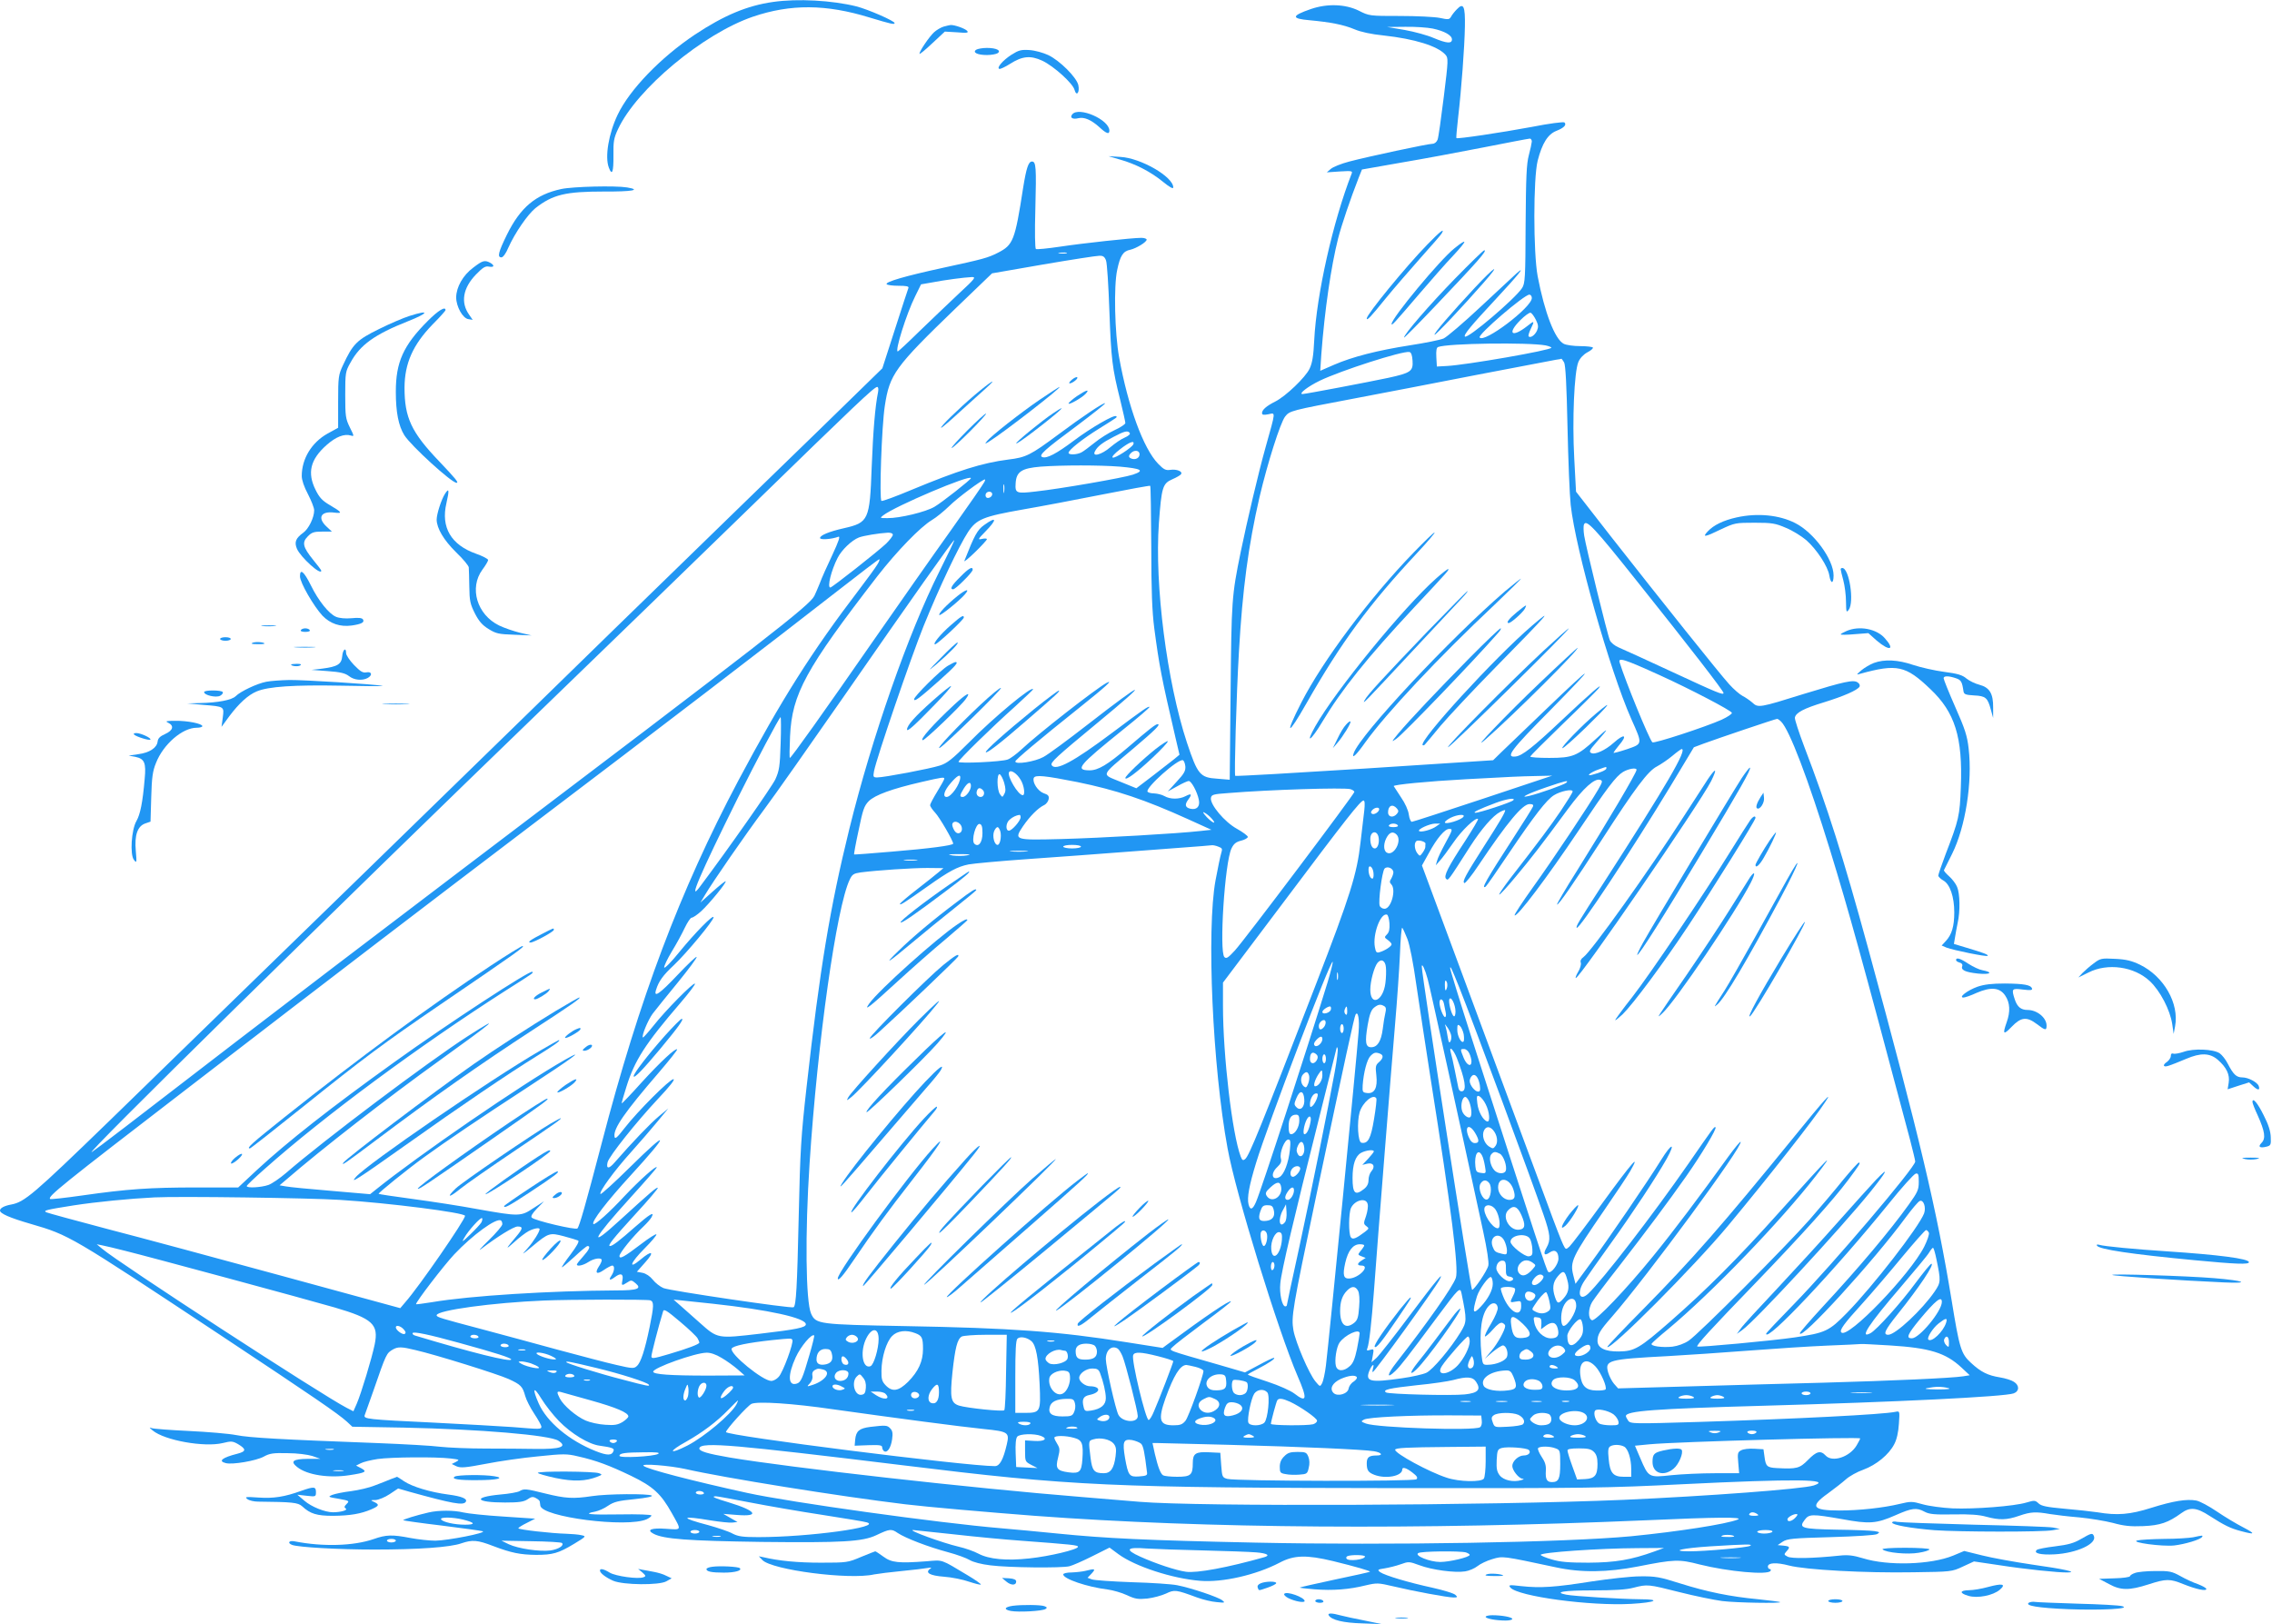 <?xml version="1.0" standalone="no"?>
<!DOCTYPE svg PUBLIC "-//W3C//DTD SVG 20010904//EN"
 "http://www.w3.org/TR/2001/REC-SVG-20010904/DTD/svg10.dtd">
<svg version="1.0" xmlns="http://www.w3.org/2000/svg"
 width="1280pt" height="915pt" viewBox="0 0 1280 915"
 preserveAspectRatio="xMidYMid meet">
<g transform="translate(0,915) scale(0.1,-0.1)"
fill="#2196f3" stroke="none">
<path d="M4355 9139 c-147 -21 -277 -76 -440 -184 -192 -128 -368 -310 -435
-451 -51 -106 -73 -238 -50 -298 18 -49 27 -26 26 67 -1 80 2 99 26 150 106
226 479 537 760 633 212 72 412 71 658 -5 120 -36 140 -41 140 -31 0 12 -149
77 -215 94 -137 34 -331 45 -470 25z"/>
<path d="M7385 9099 c-110 -38 -112 -54 -7 -63 118 -11 191 -25 253 -51 35
-15 95 -28 165 -35 173 -19 303 -59 347 -108 17 -19 17 -28 -9 -238 -15 -121
-30 -229 -35 -241 -5 -13 -17 -23 -28 -23 -27 0 -367 -73 -469 -100 -46 -12
-93 -31 -105 -42 l-22 -19 73 5 c67 4 73 3 67 -12 -105 -269 -198 -680 -211
-940 -4 -86 -11 -128 -26 -159 -23 -49 -134 -155 -193 -185 -50 -25 -75 -47
-75 -65 0 -11 9 -12 35 -7 42 8 44 25 -15 -186 -40 -142 -104 -415 -140 -589
-51 -249 -52 -273 -57 -790 l-5 -494 -71 6 c-96 6 -110 23 -170 203 -113 343
-183 890 -158 1237 15 203 21 223 76 247 23 10 46 23 49 29 10 15 -25 29 -60
24 -26 -4 -37 1 -69 34 -83 85 -170 323 -220 599 -25 138 -31 402 -11 493 17
81 33 106 74 114 34 8 92 43 92 57 0 5 -13 10 -30 10 -51 0 -328 -30 -460 -50
-68 -10 -128 -16 -134 -13 -5 4 -7 93 -3 228 6 232 4 265 -19 265 -20 0 -32
-37 -50 -149 -46 -297 -56 -321 -142 -365 -57 -29 -84 -36 -310 -85 -212 -46
-325 -79 -317 -92 4 -5 33 -9 67 -9 44 0 59 -3 56 -12 -3 -7 -37 -112 -76
-233 l-71 -220 -123 -120 c-68 -67 -361 -352 -653 -635 -291 -283 -624 -607
-740 -720 -278 -273 -2471 -2408 -2840 -2766 -427 -414 -477 -456 -551 -470
-39 -7 -64 -20 -64 -34 0 -17 55 -41 172 -75 220 -64 221 -65 1073 -629 525
-348 658 -439 710 -486 l30 -28 290 -5 c427 -9 823 -42 871 -74 53 -34 13 -48
-131 -46 -55 1 -180 2 -277 2 -97 0 -213 5 -257 10 -45 6 -206 15 -359 21
-537 20 -718 30 -792 45 -41 8 -160 18 -265 23 -104 5 -199 12 -210 16 -16 6
-15 4 5 -13 67 -56 291 -96 395 -71 48 12 56 11 86 -6 47 -28 47 -41 -3 -54
-87 -22 -111 -42 -66 -53 37 -10 170 13 213 36 34 19 54 22 135 20 55 0 114
-8 140 -16 l45 -16 -72 0 c-83 -1 -99 -14 -59 -46 56 -45 179 -64 295 -46 92
14 101 20 66 39 l-29 15 26 13 c15 8 57 18 95 24 77 11 330 13 412 3 50 -6 52
-7 30 -19 l-24 -12 27 -13 c23 -10 50 -8 165 14 76 15 208 34 294 42 143 15
163 15 225 0 103 -23 177 -51 300 -110 124 -60 168 -101 229 -210 56 -100 58
-94 -33 -88 -83 6 -112 -6 -70 -28 56 -30 195 -40 608 -46 453 -5 569 1 647
38 76 36 85 37 121 12 44 -29 171 -78 283 -108 49 -13 104 -33 122 -44 20 -12
66 -24 117 -30 100 -13 402 -16 445 -5 17 4 74 29 128 56 l98 49 50 -37 c94
-69 302 -137 459 -150 126 -11 317 33 449 102 81 43 151 45 301 9 127 -31 213
-56 208 -60 -2 -2 -91 -22 -197 -44 -107 -23 -196 -43 -198 -45 -2 -2 36 -6
83 -10 103 -8 195 -1 287 22 65 15 70 15 160 -6 113 -27 302 -62 336 -62 23 0
24 2 10 15 -8 8 -66 26 -129 40 -134 29 -268 69 -295 88 -16 13 -14 15 26 21
24 4 65 14 90 23 44 16 48 16 105 -5 71 -27 201 -44 258 -35 22 3 54 17 69 29
16 13 53 31 84 40 61 18 53 19 358 -46 142 -31 290 -29 465 5 202 40 230 41
345 11 161 -40 385 -61 400 -36 3 6 1 10 -4 10 -6 0 -11 6 -11 14 0 22 47 25
119 6 92 -24 429 -43 701 -38 213 3 216 3 278 32 l63 29 142 -21 c140 -22 338
-43 387 -41 57 1 -20 19 -199 44 -101 15 -229 38 -284 52 l-101 25 -62 -26
c-127 -52 -368 -59 -509 -15 -53 16 -83 20 -130 15 -153 -16 -272 -18 -294 -6
-21 11 -21 13 -7 29 23 25 20 29 -16 33 l-33 3 28 19 c26 17 55 20 271 26 142
4 250 11 261 17 17 10 16 12 -15 17 -19 3 -115 7 -212 8 -199 4 -216 9 -181
55 25 34 41 34 213 4 152 -28 191 -25 298 22 93 41 119 45 165 20 26 -14 56
-17 162 -15 91 2 147 -2 185 -13 74 -20 116 -19 185 5 66 23 95 24 174 10 31
-5 106 -14 167 -19 61 -6 145 -20 188 -31 61 -17 99 -21 170 -18 96 4 142 20
215 73 49 36 87 32 159 -15 84 -54 119 -71 177 -86 81 -22 84 -16 13 21 -37
19 -104 59 -148 89 -44 30 -96 58 -116 62 -54 10 -130 -2 -254 -41 -120 -38
-192 -44 -304 -25 -33 5 -116 14 -185 20 -100 9 -130 15 -146 30 -19 18 -24
18 -68 5 -69 -21 -295 -38 -417 -33 -58 3 -133 13 -168 23 -59 17 -68 17 -130
2 -91 -22 -228 -37 -340 -37 -152 0 -167 23 -64 96 37 27 83 63 102 80 19 17
63 42 98 54 73 27 144 85 174 144 14 26 23 67 26 114 5 73 5 73 -19 68 -67
-15 -562 -40 -1108 -57 -368 -11 -385 -11 -398 7 -7 10 -13 22 -13 26 0 29
161 41 770 58 750 21 1366 51 1415 70 32 12 33 45 1 65 -13 9 -48 20 -79 25
-68 11 -107 30 -163 82 -56 51 -65 82 -109 353 -85 516 -179 912 -471 1985
-140 512 -229 794 -359 1133 -31 82 -55 156 -53 164 5 28 51 52 163 86 113 35
188 68 201 88 4 7 0 18 -10 24 -23 17 -74 6 -302 -64 -253 -79 -259 -80 -292
-49 -15 13 -40 30 -56 38 -15 8 -49 37 -74 65 -53 58 -382 470 -666 832 l-197
253 -10 188 c-12 217 0 486 23 542 9 22 29 43 51 55 20 10 34 23 31 27 -3 4
-35 8 -72 8 -37 0 -78 6 -92 13 -50 25 -108 176 -147 380 -25 134 -25 552 0
652 25 97 57 149 106 168 43 17 58 34 45 47 -5 5 -88 -6 -184 -25 -172 -32
-419 -69 -425 -63 -2 2 3 55 10 118 18 154 36 393 38 512 2 113 -8 135 -45 96
-13 -13 -28 -32 -33 -42 -10 -17 -16 -17 -63 -7 -29 6 -131 11 -225 11 -171 0
-173 0 -232 30 -76 37 -177 41 -270 9z m687 -110 c66 -14 108 -38 108 -61 0
-25 -29 -23 -103 8 -34 15 -107 35 -162 45 l-100 17 102 1 c56 1 126 -4 155
-10z m558 -636 c-1 -10 -8 -45 -17 -78 -13 -49 -16 -121 -18 -390 -1 -302 -3
-332 -20 -358 -40 -61 -307 -288 -322 -273 -9 9 36 63 175 212 125 134 173
194 116 144 -15 -14 -106 -99 -202 -188 -96 -90 -190 -170 -209 -179 -19 -8
-103 -25 -187 -38 -186 -29 -326 -65 -430 -110 l-78 -34 6 92 c19 251 55 497
95 655 19 74 68 219 116 342 l18 45 216 38 c119 20 329 59 466 86 138 27 256
50 263 50 6 1 12 -7 12 -16z m-2622 -630 c-10 -2 -28 -2 -40 0 -13 2 -5 4 17
4 22 1 32 -1 23 -4z m223 -40 c6 -15 14 -142 19 -283 10 -275 16 -323 61 -503
16 -65 29 -124 29 -130 0 -7 -27 -25 -60 -40 -33 -15 -84 -47 -113 -71 -30
-24 -63 -49 -75 -55 -25 -13 -72 -15 -72 -2 0 16 81 80 175 138 107 67 100 62
93 68 -10 11 -143 -66 -236 -136 -100 -75 -155 -104 -180 -94 -23 9 12 41 196
177 89 67 160 123 158 126 -7 6 -127 -74 -265 -177 -155 -115 -180 -128 -280
-140 -148 -19 -281 -61 -546 -171 -88 -37 -164 -65 -169 -62 -13 8 1 420 19
536 27 177 56 218 399 549 l205 197 288 50 c158 27 300 49 316 49 21 1 30 -5
38 -26z m-832 -190 c-57 -54 -156 -148 -220 -210 -63 -62 -118 -113 -121 -113
-18 0 49 213 98 311 l33 67 63 11 c72 14 179 28 222 30 27 1 20 -8 -75 -96z
m3231 -22 c0 -53 -272 -258 -294 -222 -11 16 251 241 280 241 8 0 14 -9 14
-19z m23 -123 c14 -29 15 -40 6 -61 -12 -26 -37 -43 -47 -32 -3 3 2 21 11 40
24 49 22 51 -20 17 -86 -67 -114 -42 -38 34 25 25 51 44 58 42 7 -2 20 -20 30
-40z m55 -144 c17 -4 32 -9 32 -13 0 -14 -483 -98 -590 -103 l-55 -3 -3 53
c-2 36 1 54 10 57 54 21 508 27 606 9z m-750 -86 c4 -59 -9 -69 -138 -97 -108
-23 -465 -91 -482 -91 -25 0 31 43 97 75 121 58 463 168 505 162 10 -2 16 -17
18 -49z m854 -10 c8 -16 14 -126 19 -363 4 -187 12 -385 18 -440 28 -253 220
-931 341 -1205 65 -145 65 -140 -24 -171 -42 -14 -76 -23 -76 -20 1 3 14 22
30 41 52 60 32 70 -29 15 -47 -42 -106 -69 -127 -57 -13 7 -8 17 28 58 76 86
75 91 -2 20 -103 -95 -130 -106 -262 -106 -60 0 -107 3 -107 8 1 4 83 86 182
182 100 96 190 186 202 200 36 45 -49 -29 -210 -181 -159 -150 -220 -197 -256
-201 -60 -7 -30 34 198 264 268 272 252 270 -32 -3 -110 -106 -221 -212 -247
-237 l-46 -45 -724 -47 c-397 -25 -725 -44 -729 -41 -6 8 6 443 21 701 20 349
53 597 116 870 45 191 117 418 144 453 26 33 31 34 390 102 162 31 477 91 700
135 223 43 419 80 435 83 17 2 31 5 32 6 1 0 8 -9 15 -21z m-3865 -166 c-17
-83 -28 -221 -36 -422 -11 -301 -17 -314 -157 -346 -84 -19 -134 -40 -134 -55
0 -12 66 -7 103 7 12 4 3 -23 -34 -103 -28 -59 -60 -130 -70 -158 -11 -27 -25
-60 -31 -72 -28 -55 -252 -229 -1988 -1544 -454 -344 -1023 -778 -1265 -964
-623 -480 -780 -600 -817 -625 -67 -44 1339 1339 2572 2530 338 327 856 829
1150 1115 577 562 685 665 702 665 6 0 8 -11 5 -28z m1418 -232 c4 -6 -9 -17
-28 -25 -20 -8 -56 -33 -82 -55 -49 -42 -105 -57 -86 -22 14 27 41 48 105 81
62 33 81 37 91 21z m20 -63 c-8 -19 -102 -80 -116 -75 -8 3 9 22 40 46 52 41
85 54 76 29z m35 -56 c0 -21 -22 -33 -45 -25 -18 7 -19 16 -3 32 19 19 48 15
48 -7z m-111 -70 c123 -11 142 -22 74 -45 -53 -18 -410 -80 -548 -95 -110 -13
-117 -10 -113 47 4 65 34 84 141 93 124 9 330 9 446 0z m-839 -65 c0 -8 -165
-138 -205 -161 -48 -29 -197 -65 -265 -64 -43 0 -44 0 -25 15 68 53 495 234
495 210z m76 -21 c-3 -8 -88 -131 -189 -273 -101 -141 -297 -421 -437 -622
-283 -408 -462 -659 -470 -660 -3 0 -2 55 1 122 11 239 88 379 493 903 111
142 241 276 306 315 24 14 68 50 99 80 44 44 182 147 200 149 2 1 1 -6 -3 -14z
m111 -57 c-2 -13 -4 -5 -4 17 -1 22 1 32 4 23 2 -10 2 -28 0 -40z m829 -306
c0 -251 5 -369 17 -462 28 -211 40 -275 119 -614 l23 -98 -30 -25 c-17 -13
-71 -55 -121 -94 l-92 -70 -91 37 c-108 45 -115 27 74 187 125 106 156 137
137 137 -12 0 -44 -25 -169 -132 -114 -97 -166 -128 -215 -128 -84 1 -62 27
190 230 84 67 151 125 148 127 -6 6 -32 -12 -211 -146 -216 -162 -318 -217
-340 -182 -9 15 26 47 256 237 307 253 277 249 -52 -7 -112 -87 -224 -170
-251 -184 -47 -26 -158 -44 -158 -25 0 9 129 118 361 303 149 119 196 162 152
139 -59 -32 -386 -287 -478 -374 -28 -26 -63 -52 -78 -57 -34 -13 -277 -24
-277 -13 0 11 188 195 318 311 56 51 102 95 102 97 0 26 -219 -155 -362 -300
-94 -94 -122 -116 -163 -129 -55 -18 -314 -67 -353 -67 -22 0 -24 3 -18 35 14
74 207 638 279 817 89 220 200 453 251 531 48 72 84 87 311 127 99 17 299 55
445 84 146 29 267 51 270 49 3 -3 5 -156 6 -341z m-896 294 c0 -17 -27 -29
-35 -16 -4 6 -3 15 0 20 9 15 35 12 35 -4z m3625 -481 c307 -384 495 -628 495
-639 0 -14 -34 0 -288 118 -147 68 -284 131 -304 139 -21 9 -42 26 -48 39 -14
31 -136 531 -145 590 -4 26 -5 55 -1 63 12 32 61 -21 291 -310z m-4185 252 c0
-7 -17 -29 -37 -49 -45 -43 -305 -248 -315 -248 -19 0 5 97 41 167 22 44 79
99 120 115 26 10 111 24 164 27 16 0 27 -4 27 -12z m262 -207 c-175 -349 -379
-931 -507 -1450 -109 -443 -166 -785 -241 -1455 -31 -276 -36 -355 -44 -720
-9 -411 -15 -510 -29 -520 -13 -8 -697 93 -733 108 -19 8 -46 29 -60 47 -15
19 -38 35 -58 39 l-32 6 47 53 c55 61 39 71 -26 16 -73 -61 -58 -18 22 62 40
40 70 76 67 80 -4 3 -42 -21 -85 -54 -97 -74 -123 -88 -123 -68 0 17 77 112
135 166 20 19 41 43 46 53 19 35 -12 16 -94 -56 -86 -76 -126 -107 -140 -107
-17 0 17 42 143 180 72 78 129 145 126 148 -6 5 -41 -25 -211 -180 -186 -171
-160 -114 57 125 81 89 148 166 148 170 0 15 -97 -72 -181 -161 -83 -90 -168
-166 -176 -158 -13 12 77 129 211 275 221 241 219 266 -4 46 -88 -87 -163
-155 -167 -152 -10 11 79 133 173 237 47 52 113 129 147 170 l62 75 -53 -44
c-46 -38 -149 -145 -250 -261 -32 -37 -48 -36 -39 2 9 35 163 228 283 356 68
72 99 112 88 112 -21 0 -201 -180 -275 -275 -44 -57 -55 -65 -57 -48 -7 45 57
137 251 362 59 69 105 127 102 129 -9 9 -93 -69 -200 -186 -60 -67 -111 -120
-112 -118 -2 1 10 43 26 93 46 148 106 242 303 471 49 57 87 107 83 110 -8 9
-166 -151 -232 -235 -32 -40 -59 -70 -61 -68 -9 8 29 99 55 134 15 20 78 98
141 175 62 76 110 141 107 145 -4 3 -52 -43 -108 -102 -100 -106 -136 -131
-121 -84 15 49 39 82 101 140 70 66 223 250 223 269 0 19 -104 -87 -193 -196
-44 -55 -83 -94 -85 -87 -2 7 17 47 42 89 26 42 59 103 74 135 15 31 32 57 39
57 7 0 31 16 53 36 45 41 145 163 138 169 -2 2 -35 -24 -73 -58 l-69 -62 27
45 c42 71 220 329 333 481 57 76 257 361 445 631 380 548 621 889 625 885 2
-2 -36 -81 -84 -177z m-349 40 c-10 -17 -55 -79 -100 -138 -271 -355 -440
-623 -683 -1079 -330 -623 -558 -1229 -770 -2043 -91 -348 -126 -470 -137
-481 -10 -10 -240 44 -257 61 -7 7 2 23 29 51 l40 41 -59 -38 c-72 -48 -80
-48 -316 -6 -96 18 -260 43 -364 57 -105 14 -191 27 -193 29 -4 4 159 136 257
207 124 90 310 216 582 393 247 161 338 227 212 156 -248 -141 -827 -539
-1069 -734 l-30 -24 -220 19 c-121 10 -236 21 -255 25 l-35 6 40 34 c199 172
564 456 865 672 306 220 355 262 155 134 -226 -146 -812 -587 -1023 -770 -35
-30 -80 -61 -100 -68 -40 -14 -122 -19 -122 -6 0 4 46 48 103 98 332 295 866
690 1357 1004 161 102 155 98 149 105 -12 11 -476 -292 -779 -510 -357 -256
-600 -447 -772 -606 l-106 -99 -234 0 c-265 0 -392 -9 -644 -45 -98 -14 -180
-23 -182 -20 -14 14 61 75 778 626 861 663 1331 1022 1945 1488 654 495 1384
1054 1710 1309 127 99 234 181 238 181 5 1 0 -13 -10 -29z m4410 -625 c169
-77 401 -198 404 -211 2 -6 -24 -23 -58 -39 -92 -41 -382 -136 -390 -127 -19
20 -152 345 -184 449 -10 31 21 22 228 -72z m-4955 -383 c-4 -132 -8 -154 -30
-203 -20 -42 -264 -391 -425 -605 -70 -94 0 69 214 501 99 199 234 455 241
455 2 0 3 -67 0 -148z m5637 122 c47 -48 151 -320 276 -726 107 -349 172 -584
449 -1626 16 -62 30 -119 30 -126 0 -33 -465 -579 -682 -802 -87 -89 -158
-164 -158 -168 0 -53 390 361 692 734 73 91 141 166 151 168 14 3 17 -4 17
-46 0 -45 -6 -58 -56 -128 -106 -148 -282 -357 -486 -577 -70 -76 -128 -143
-128 -148 0 -49 416 406 597 653 35 47 70 89 79 92 21 8 36 -36 24 -70 -30
-78 -290 -413 -435 -561 -101 -103 -120 -112 -295 -138 -122 -18 -541 -57
-548 -51 -6 7 67 88 338 368 253 263 427 456 513 571 64 86 71 97 59 97 -4 0
-44 -44 -88 -97 -43 -54 -128 -154 -188 -223 -133 -151 -625 -645 -682 -683
-25 -17 -61 -30 -92 -34 -58 -6 -125 3 -117 17 4 6 45 43 93 82 247 206 636
610 832 863 114 148 90 125 -202 -200 -240 -268 -416 -443 -618 -620 -174
-152 -202 -168 -290 -169 -78 -1 -120 20 -120 60 0 35 14 59 80 134 198 227
745 969 726 987 -2 3 -33 -34 -68 -82 -159 -221 -311 -423 -427 -565 -147
-181 -322 -365 -342 -358 -23 8 -22 65 1 103 12 19 79 109 150 199 162 209
274 359 379 508 87 124 174 269 166 277 -7 6 -13 -3 -152 -204 -202 -291 -486
-659 -566 -734 -50 -46 -65 8 -20 74 14 22 81 117 148 210 123 171 255 371
315 477 52 94 28 89 -31 -6 -73 -118 -303 -455 -403 -590 l-80 -109 -12 47
c-20 78 -9 102 176 371 65 94 130 192 145 218 61 107 8 46 -153 -175 -93 -128
-179 -241 -190 -251 -20 -18 -21 -18 -35 10 -8 15 -49 120 -90 233 -42 113
-117 315 -167 450 -50 135 -174 470 -276 745 -102 275 -203 547 -224 604 l-39
105 40 72 c44 81 89 134 113 134 22 0 21 -3 -23 -84 -21 -39 -42 -82 -45 -96
l-7 -25 23 26 c13 14 47 60 76 102 46 68 127 145 139 133 3 -2 -30 -58 -72
-123 -98 -149 -123 -199 -108 -214 12 -12 10 -14 136 183 64 99 128 173 169
194 15 8 28 12 28 9 0 -12 -32 -67 -119 -202 -107 -168 -124 -200 -111 -208 5
-3 42 43 81 102 161 240 247 343 286 343 18 0 24 -4 19 -15 -3 -8 -54 -90
-114 -182 -147 -227 -181 -286 -152 -268 5 3 64 88 131 188 143 212 212 301
254 327 37 23 105 37 105 21 0 -6 -30 -54 -66 -108 -62 -91 -118 -166 -288
-385 -37 -49 -64 -88 -59 -88 5 0 47 46 94 103 86 103 134 164 293 380 88 119
151 175 182 163 14 -5 12 -12 -12 -54 -54 -93 -259 -400 -367 -550 -60 -84
-107 -155 -104 -159 13 -12 183 213 360 477 161 241 211 307 251 331 30 18 76
26 76 12 0 -17 -164 -294 -337 -571 -64 -101 -113 -185 -111 -188 7 -6 94 120
253 366 187 290 260 387 310 412 22 12 61 38 86 59 26 22 50 39 53 39 34 0
-83 -201 -440 -755 -143 -221 -157 -245 -151 -252 13 -12 307 433 527 796
l133 221 56 21 c76 28 404 139 413 139 4 0 14 -7 23 -16z m-3357 -251 c2 -25
-6 -41 -48 -86 l-51 -56 53 29 c29 17 59 30 65 30 15 0 48 -61 57 -106 8 -38
-12 -59 -49 -50 -28 7 -32 23 -10 52 22 30 18 36 -15 19 -36 -19 -87 -19 -120
0 -14 8 -39 14 -57 15 -17 0 -34 4 -38 10 -13 21 171 186 199 177 6 -2 12 -17
14 -34z m2372 -12 c0 -9 -33 -24 -80 -36 -39 -11 -10 14 36 30 48 17 44 17 44
6z m-3300 -64 c20 -32 27 -87 12 -87 -26 0 -90 109 -77 130 10 15 44 -7 65
-43z m-93 -16 c9 -32 10 -49 1 -64 -10 -20 -11 -20 -24 -2 -18 24 -19 118 -2
113 7 -3 18 -24 25 -47z m-247 30 c0 -38 -51 -111 -77 -111 -24 0 -14 36 23
78 34 40 54 52 54 33z m659 -27 c220 -45 381 -99 626 -210 l130 -59 -65 -7
c-122 -14 -554 -39 -780 -45 -267 -7 -269 -6 -216 73 38 55 83 101 118 118 13
6 24 22 26 34 3 18 -3 25 -28 33 -33 12 -65 61 -56 86 8 19 63 13 245 -23z
m2286 -94 c-214 -71 -395 -130 -401 -130 -6 0 -14 18 -17 41 -3 24 -21 64 -44
97 -21 32 -39 60 -41 63 -4 8 188 27 408 39 260 14 294 16 395 18 l90 2 -390
-130z m-3035 113 c0 -5 -18 -37 -40 -73 -22 -36 -40 -70 -40 -76 0 -7 13 -26
28 -42 25 -26 102 -159 102 -175 0 -10 -137 -28 -345 -45 -115 -10 -211 -17
-213 -16 -2 1 9 62 25 135 24 117 31 138 57 165 35 35 131 70 296 108 117 27
130 29 130 19z m3504 -23 c-10 -10 -153 -61 -209 -74 -63 -15 -7 13 95 48 111
38 130 42 114 26z m-3354 -18 c0 -24 -28 -62 -46 -62 -19 0 -18 9 6 48 22 35
40 42 40 14z m67 -23 c14 -14 6 -39 -12 -39 -18 0 -28 17 -21 35 6 18 18 19
33 4z m2071 5 c12 -4 22 -10 22 -16 0 -12 -617 -832 -673 -893 -38 -41 -48
-48 -59 -37 -30 30 2 534 40 612 13 27 26 37 55 44 20 5 37 15 37 21 0 6 -28
27 -62 46 -69 38 -151 136 -146 173 3 19 12 22 98 28 231 19 650 32 688 22z
m917 -63 c-13 -12 -192 -71 -213 -70 -19 1 20 20 113 55 61 23 117 32 100 15z
m-839 -58 c-4 -32 -13 -112 -21 -178 -20 -179 -57 -298 -253 -805 -309 -800
-374 -961 -397 -980 -12 -10 -17 -7 -25 14 -48 126 -100 570 -100 850 l0 130
339 450 c355 473 436 576 453 576 7 0 8 -20 4 -57z m184 12 c10 -12 10 -18 0
-30 -20 -24 -50 -19 -50 8 0 39 26 50 50 22z m-100 -4 c0 -15 -28 -33 -40 -26
-8 5 -8 11 1 21 13 15 39 19 39 5z m-946 -50 c34 -37 11 -32 -25 5 -21 23 -26
33 -14 26 11 -5 29 -20 39 -31z m-1074 5 c0 -20 -49 -76 -66 -76 -20 0 -18 44
4 62 16 15 38 25 55 27 4 1 7 -5 7 -13z m2495 3 c-12 -19 -105 -47 -105 -32 0
5 15 17 33 26 37 18 82 22 72 6z m-2837 -41 c16 -16 15 -45 -2 -51 -15 -6 -29
6 -39 35 -10 28 18 39 41 16z m127 -52 c0 -53 -23 -82 -46 -59 -18 18 8 115
30 111 12 -3 16 -15 16 -52z m2340 44 c4 -6 -7 -10 -25 -10 -18 0 -29 4 -25
10 3 6 15 10 25 10 10 0 22 -4 25 -10z m216 -6 c-26 -19 -87 -35 -96 -26 -10
10 58 41 90 42 l29 0 -23 -16z m-2455 -29 c7 -30 -2 -75 -16 -75 -18 0 -30 48
-20 75 5 14 14 25 20 25 5 0 12 -11 16 -25z m2130 -29 c7 -31 -3 -66 -21 -66
-15 0 -25 22 -25 54 0 42 36 51 46 12z m102 12 c34 -34 -17 -126 -56 -101 -20
13 -18 57 4 91 16 25 34 28 52 10z m163 -51 c-1 -4 -1 -13 -1 -19 0 -7 -8 -22
-16 -33 -15 -20 -15 -20 -30 -1 -17 24 -18 63 -1 69 15 5 49 -6 48 -16z
m-1941 -17 c0 -5 -22 -10 -50 -10 -27 0 -50 5 -50 10 0 6 23 10 50 10 28 0 50
-4 50 -10z m774 0 c22 -8 24 -12 16 -37 -5 -15 -19 -84 -32 -153 -51 -279 -17
-1049 68 -1510 46 -255 285 -1029 395 -1284 56 -129 52 -152 -19 -97 -21 16
-85 45 -149 66 -62 20 -113 38 -113 41 0 2 26 17 58 33 60 31 103 60 88 61 -5
0 -43 -18 -85 -41 l-77 -41 -144 42 c-310 89 -284 79 -263 102 10 11 89 72
175 136 87 64 156 118 153 120 -8 8 -137 -79 -358 -242 l-27 -20 -203 32
c-384 61 -643 80 -1252 91 -482 9 -498 11 -525 69 -31 67 -35 455 -9 847 45
689 152 1445 226 1599 14 30 22 35 62 41 94 12 289 25 376 25 l90 -1 -26 -22
c-14 -12 -69 -56 -122 -97 -53 -41 -97 -78 -97 -83 0 -9 27 8 157 100 120 85
166 110 230 123 26 5 176 19 333 30 157 11 431 31 610 45 179 14 345 26 370
28 25 2 50 4 57 5 6 1 23 -2 37 -8z m-1081 -27 c-24 -2 -62 -2 -85 0 -24 2 -5
4 42 4 47 0 66 -2 43 -4z m-335 -22 c-20 -4 -56 -4 -80 -1 -35 6 -29 8 37 8
59 0 71 -2 43 -7z m-285 -28 c-18 -2 -48 -2 -65 0 -18 2 -4 4 32 4 36 0 50 -2
33 -4z m2575 -71 c2 -18 -1 -32 -6 -32 -12 0 -22 24 -22 52 0 32 25 15 28 -20z
m112 3 c0 -9 -6 -24 -12 -35 -10 -15 -10 -22 0 -32 29 -29 0 -138 -38 -138
-11 0 -24 8 -27 17 -9 23 13 191 27 209 15 17 50 2 50 -21z m-22 -287 c2 -32
-2 -50 -14 -62 -16 -16 -15 -18 5 -32 11 -8 21 -19 21 -24 0 -11 -36 -35 -66
-44 -18 -6 -23 -2 -28 27 -14 72 32 196 68 184 6 -2 12 -24 14 -49z m101 -88
c13 -34 33 -133 51 -263 17 -115 53 -351 80 -525 117 -739 159 -1071 142
-1121 -18 -52 -159 -252 -336 -479 -52 -66 -56 -95 -6 -47 31 30 67 76 237
305 122 164 129 171 137 133 31 -152 30 -160 -5 -218 -56 -92 -157 -212 -193
-229 -19 -9 -81 -23 -138 -31 -180 -26 -208 -19 -183 43 15 35 30 44 20 12 -3
-11 -4 -20 -1 -20 10 0 347 466 376 520 30 56 -21 -6 -169 -203 -87 -117 -171
-223 -186 -237 l-28 -25 7 38 c7 37 6 38 -15 32 -19 -6 -21 -4 -15 11 10 26
23 143 36 314 22 302 101 1294 120 1515 11 127 23 301 27 388 3 87 9 154 13
150 4 -4 17 -33 29 -63z m-449 -242 c-121 -394 -371 -1163 -404 -1240 -19 -44
-33 -48 -42 -13 -9 37 3 105 43 235 63 208 423 1154 431 1131 2 -5 -11 -56
-28 -113z m328 82 c2 -19 1 -59 -3 -89 -13 -102 -85 -133 -85 -36 0 47 22 128
41 151 21 25 44 12 47 -26z m235 -65 c14 -50 178 -798 313 -1423 22 -101 33
-175 29 -192 -6 -29 -84 -144 -92 -136 -9 9 -283 1773 -283 1820 0 24 18 -14
33 -69z m177 -45 c86 -216 407 -1083 476 -1284 39 -113 41 -142 17 -185 -21
-36 -13 -49 18 -27 29 20 49 5 49 -35 0 -33 -44 -89 -58 -74 -10 10 -60 163
-432 1320 -65 203 -120 382 -120 390 0 17 9 -3 50 -105z m-683 43 c-3 -10 -5
-2 -5 17 0 19 2 27 5 18 2 -10 2 -26 0 -35z m616 -44 c-8 -29 -13 -23 -13 14
0 22 3 28 9 18 5 -7 6 -22 4 -32z m47 -137 c0 -19 -4 -31 -10 -27 -13 8 -32
83 -24 97 10 16 33 -31 34 -70z m-65 43 c3 -14 7 -36 10 -50 3 -14 1 -25 -4
-25 -10 0 -31 54 -31 81 0 28 19 23 25 -6z m-336 -14 c10 -6 11 -17 6 -37 -4
-16 -11 -57 -15 -92 -9 -69 -30 -102 -65 -102 -32 0 -36 29 -20 124 10 60 20
86 36 99 24 19 37 21 58 8z m-301 -18 c-3 -19 -48 -32 -48 -14 0 10 28 30 43
31 5 0 7 -8 5 -17z m92 -10 c0 -19 -3 -24 -10 -17 -6 6 -8 18 -4 27 9 24 14
21 14 -10z m64 -118 c-11 -150 -166 -1731 -184 -1878 -5 -42 -15 -87 -21 -99
-12 -22 -12 -22 -38 9 -37 45 -111 218 -124 288 -13 77 -7 114 127 752 168
796 215 1012 223 1027 14 23 23 -27 17 -99z m-194 30 c-17 -21 -30 -19 -30 5
0 24 33 46 38 24 2 -8 -2 -21 -8 -29z m110 -10 c0 -14 -4 -25 -10 -25 -5 0
-10 11 -10 25 0 14 5 25 10 25 6 0 10 -11 10 -25z m604 -32 c4 -13 3 -30 -2
-39 -7 -13 -11 -7 -16 24 -3 22 -9 49 -12 59 -6 16 -5 15 8 -2 9 -11 18 -30
22 -42z m72 1 c3 -19 3 -38 -1 -42 -12 -12 -35 31 -35 66 0 29 2 33 15 22 8
-7 17 -28 21 -46z m-796 -28 c0 -23 -31 -49 -43 -37 -7 7 -5 17 8 31 21 23 35
26 35 6z m70 -183 c-40 -218 -130 -665 -200 -989 -39 -176 -70 -324 -70 -327
0 -4 -4 -7 -9 -7 -18 0 -34 73 -28 129 5 65 77 370 218 930 54 216 99 396 100
400 0 3 3 1 5 -6 3 -6 -4 -65 -16 -130z m688 75 c46 -119 56 -181 30 -186 -11
-2 -19 5 -22 20 -3 13 -12 57 -20 98 -8 41 -18 85 -22 98 -13 45 14 21 34 -30z
m70 27 c7 -14 12 -35 12 -45 0 -34 -27 -22 -44 20 -20 50 -20 50 2 50 11 0 24
-11 30 -25z m-860 -7 c7 -7 8 -17 1 -30 -14 -26 -39 -23 -39 5 0 36 16 47 38
25z m356 6 c22 -8 20 -26 -5 -48 -19 -16 -21 -25 -15 -74 8 -70 -10 -105 -52
-100 -25 3 -27 6 -25 43 5 71 24 146 44 166 20 20 29 22 53 13z m-304 -29 c0
-14 -4 -25 -10 -25 -5 0 -10 11 -10 25 0 14 5 25 10 25 6 0 10 -11 10 -25z
m-20 -94 c0 -29 -22 -61 -41 -61 -12 0 -2 36 19 68 19 29 22 28 22 -7z m-75 0
c3 -10 1 -31 -5 -46 -9 -23 -13 -25 -25 -15 -18 15 -20 51 -3 68 17 17 26 15
33 -7z m962 -54 c4 -30 2 -37 -10 -37 -18 0 -47 37 -47 60 0 9 5 21 12 28 17
17 37 -5 45 -51z m-989 -79 c4 -44 -21 -70 -44 -46 -14 14 -14 19 0 52 19 46
40 43 44 -6z m71 3 c-6 -17 -17 -35 -25 -42 -11 -9 -14 -7 -14 10 0 30 18 61
35 61 11 0 12 -6 4 -29z m951 -32 c22 -43 27 -103 8 -97 -24 8 -50 57 -55 102
-5 40 -3 46 11 40 9 -4 26 -24 36 -45z m-616 33 c3 -5 -3 -57 -13 -117 -18
-110 -34 -140 -71 -133 -20 4 -26 117 -10 172 17 56 77 106 94 78z m525 -23
c12 -36 14 -72 5 -82 -12 -11 -42 12 -48 38 -8 32 3 75 19 75 7 0 18 -14 24
-31z m-959 -102 c0 -37 -24 -77 -46 -77 -10 0 -14 12 -14 43 0 46 13 67 42 67
14 0 18 -8 18 -33z m63 -9 c-8 -42 -21 -68 -34 -68 -11 0 -3 52 13 83 15 28
28 19 21 -15z m927 -60 c25 -42 25 -58 -1 -58 -14 0 -25 11 -35 35 -25 60 3
77 36 23z m102 15 c23 -27 29 -67 14 -88 -13 -18 -15 -18 -39 -3 -27 19 -40
63 -26 90 12 23 32 23 51 1z m-1145 -112 c-8 -73 -33 -138 -58 -152 -43 -23
-53 19 -13 56 20 19 25 30 20 49 -8 32 21 106 42 106 12 0 14 -10 9 -59z m81
12 c4 -39 -22 -63 -37 -34 -8 14 -8 27 1 46 15 33 32 27 36 -12z m392 -20 c0
-4 -15 -22 -32 -41 l-33 -35 28 7 c34 8 47 -16 23 -43 -9 -10 -16 -32 -16 -49
0 -21 -8 -37 -26 -51 -49 -39 -64 -25 -64 62 0 77 16 124 48 142 28 15 72 20
72 8z m609 -22 c6 -10 13 -37 17 -61 7 -41 7 -42 -22 -38 -25 3 -29 8 -32 37
-7 67 15 103 37 62z m101 9 c21 -11 42 -73 33 -96 -7 -20 -47 -18 -65 4 -22
25 -31 71 -17 88 14 17 24 17 49 4z m-1126 -78 c8 -13 -23 -52 -40 -52 -17 0
-19 31 -2 48 14 14 35 16 42 4z m1202 -123 c14 -43 8 -59 -22 -59 -33 0 -64
34 -64 70 0 63 64 55 86 -11z m-137 37 c19 -22 10 -90 -12 -94 -24 -5 -52 60
-37 88 13 23 33 26 49 6z m-1171 -25 c8 -55 -55 -92 -82 -48 -9 15 -5 23 22
48 37 34 55 34 60 0z m72 -17 c0 -24 -19 -54 -35 -54 -19 0 -19 20 1 48 18 26
34 29 34 6z m-5375 -54 c273 -17 705 -72 705 -90 0 -23 -259 -399 -337 -487
l-28 -33 -660 180 c-363 99 -808 219 -990 266 -181 48 -336 90 -344 94 -19 10
-4 14 154 39 130 20 314 38 455 45 138 7 873 -3 1045 -14z m5790 -23 c4 -13
-1 -43 -9 -68 -15 -41 -14 -45 2 -57 16 -12 15 -14 -8 -32 -50 -38 -70 -46
-80 -30 -13 21 -12 134 1 164 21 45 85 61 94 23z m-529 -34 c9 -34 -6 -57 -41
-61 -40 -5 -49 9 -35 52 10 30 16 36 41 36 23 0 30 -5 35 -27z m63 -69 c-31
-38 -41 16 -11 69 l17 32 3 -43 c2 -24 -2 -50 -9 -58z m1187 71 c23 -35 31
-105 12 -105 -31 0 -86 86 -74 117 9 21 44 15 62 -12z m145 -30 c25 -57 22
-79 -13 -83 -53 -6 -97 71 -63 108 30 33 54 25 76 -25z m-5859 -42 c-6 -10
-34 -40 -63 -68 -45 -44 -50 -46 -33 -18 23 41 93 118 100 110 3 -3 1 -14 -4
-24z m118 -10 c0 -9 -35 -50 -77 -91 -43 -42 -62 -64 -43 -49 92 70 184 127
206 127 32 0 30 -12 -8 -57 -61 -72 -63 -78 -12 -32 28 26 65 54 82 63 31 16
62 21 62 11 0 -15 -35 -71 -68 -108 -36 -40 -35 -40 28 12 91 76 97 77 177 56
38 -10 73 -21 80 -24 8 -4 -7 -31 -43 -79 -30 -39 -52 -72 -48 -72 3 0 35 27
71 60 35 33 68 60 73 60 19 0 10 -20 -25 -59 -19 -21 -35 -41 -35 -45 0 -13
36 -5 65 14 32 21 75 27 75 10 0 -6 -7 -22 -16 -35 -25 -38 -12 -48 28 -20 20
14 42 25 47 25 16 0 13 -32 -5 -58 -17 -25 -8 -28 20 -7 33 25 49 19 43 -15
-7 -34 -5 -36 27 -15 21 14 25 14 47 -5 36 -30 11 -40 -106 -40 -374 -2 -828
-30 -1039 -66 -49 -8 -90 -13 -92 -12 -6 7 155 217 215 281 104 110 237 207
263 191 5 -3 8 -12 8 -21z m4308 -57 c5 -24 -6 -66 -18 -66 -12 0 -24 65 -15
80 9 15 29 7 33 -14z m3729 9 c3 -9 -9 -44 -26 -78 -79 -157 -430 -521 -467
-484 -13 12 14 49 117 162 55 61 156 179 225 263 69 83 130 152 135 152 5 0
12 -7 16 -15z m-3645 -40 c-7 -84 -54 -126 -60 -53 -4 46 23 101 46 96 13 -3
16 -13 14 -43z m1253 -5 c8 -16 15 -41 15 -55 0 -23 -3 -25 -27 -19 -39 9 -43
13 -54 41 -21 57 38 87 66 33z m145 10 c6 -11 12 -37 13 -57 2 -32 -1 -38 -20
-41 -23 -3 -103 60 -103 82 0 39 91 52 110 16z m-7915 -67 c134 -33 1029 -275
1180 -319 215 -63 249 -95 226 -208 -16 -78 -77 -279 -101 -334 l-19 -43 -39
20 c-136 70 -1285 817 -1377 896 l-30 25 30 -6 c17 -3 75 -17 130 -31z m6979
25 c-4 -7 -14 -21 -22 -30 -13 -16 -12 -18 9 -26 l23 -9 -22 -14 c-27 -17 -28
-29 -2 -29 52 0 -12 -69 -67 -73 -34 -2 -40 18 -24 89 16 69 44 104 82 104 21
0 28 -4 23 -12z m3225 -70 c26 -125 26 -132 -10 -185 -70 -102 -220 -243 -261
-243 -31 0 -20 25 53 116 122 152 210 284 190 284 -5 0 -45 -49 -89 -108 -82
-112 -220 -265 -254 -283 -66 -35 -9 51 167 256 80 94 154 182 163 198 9 15
19 27 22 27 4 0 12 -28 19 -62z m-2425 -55 c-1 -35 3 -43 20 -45 26 -4 28 -21
3 -26 -24 -5 -77 45 -77 73 0 26 19 47 40 42 11 -2 15 -15 14 -44z m151 33
c19 -14 19 -14 0 -36 -30 -34 -54 -43 -71 -29 -19 15 -18 44 2 63 19 20 44 20
69 2z m-1455 -15 c0 -11 -4 -23 -10 -26 -6 -4 -10 5 -10 19 0 14 5 26 10 26 6
0 10 -9 10 -19z m1650 -82 c13 -46 6 -74 -23 -106 -27 -30 -33 -29 -46 8 -17
50 -13 85 15 118 31 37 40 33 54 -20z m-135 21 c7 -12 -30 -50 -50 -50 -20 0
-19 19 2 42 18 20 38 23 48 8z m-285 -43 c0 -35 -27 -86 -68 -129 -44 -47 -49
-34 -21 59 13 41 67 115 79 108 6 -3 10 -21 10 -38z m-759 -39 c7 -13 10 -48
6 -92 -4 -57 -9 -73 -27 -88 -48 -39 -80 -13 -80 66 0 53 12 88 40 116 26 26
46 25 61 -2z m884 12 c3 -5 -1 -23 -10 -39 -20 -40 -20 -41 15 -34 28 5 30 4
30 -25 0 -65 -58 -40 -96 41 -12 28 -21 54 -18 59 7 11 72 10 79 -2z m115 -38
c-1 -18 -19 -34 -36 -30 -22 4 -31 37 -13 49 13 8 49 -6 49 -19z m78 -29 c9
-41 9 -50 -5 -60 -21 -16 -48 -16 -74 -2 -20 10 -20 12 -3 37 21 34 55 72 64
72 4 0 12 -21 18 -47z m152 -30 c0 -37 -48 -113 -71 -113 -13 0 -18 45 -9 85
16 72 80 95 80 28z m-5216 31 c21 -8 20 -32 -4 -150 -27 -131 -50 -201 -72
-220 -16 -15 -25 -15 -115 6 -54 12 -201 51 -328 85 -126 35 -318 86 -425 115
-238 63 -260 69 -260 80 0 28 316 71 605 83 145 6 584 7 599 1z m351 -19 c314
-34 525 -80 525 -116 0 -18 -52 -29 -258 -53 -241 -28 -238 -29 -340 62 -35
31 -83 74 -106 94 l-41 36 40 -4 c22 -2 103 -11 180 -19z m6925 10 c0 -52
-127 -205 -169 -205 -34 0 -25 22 44 106 90 108 125 136 125 99z m-2502 -32
c2 -12 -14 -51 -37 -89 -23 -37 -38 -70 -35 -73 3 -3 23 14 44 38 26 30 43 42
54 38 9 -4 16 -11 16 -17 0 -22 -43 -100 -78 -141 l-37 -44 44 38 c25 20 51
37 58 37 18 0 32 -40 23 -64 -8 -22 -59 -44 -106 -45 -31 -1 -31 0 -38 60 -13
132 1 227 40 270 22 25 48 21 52 -8z m-4508 -173 c6 -10 10 -21 10 -24 0 -9
-67 -34 -172 -65 -88 -26 -98 -27 -98 -12 0 14 39 165 66 254 4 14 22 3 95
-59 49 -41 94 -84 99 -94z m4650 81 c51 -49 51 -75 -1 -79 -44 -4 -57 10 -65
72 -9 59 9 61 66 7z m104 2 l-2 -32 28 21 c34 24 57 19 66 -17 10 -39 -1 -55
-39 -55 -41 0 -84 41 -93 89 -6 30 -5 33 17 29 20 -2 24 -8 23 -35z m234 -20
c2 -32 -3 -47 -23 -72 -40 -46 -65 -38 -65 23 0 26 57 99 74 93 6 -2 12 -22
14 -44z m2046 25 c-16 -51 -82 -113 -100 -95 -10 10 26 66 58 91 41 32 51 33
42 4z m-8690 -37 c12 -13 14 -21 6 -26 -11 -7 -50 21 -50 37 0 15 27 8 44 -11z
m2676 -55 c0 -55 -27 -146 -46 -153 -42 -16 -59 71 -29 145 31 73 75 78 75 8z
m-2365 -21 c204 -56 295 -85 295 -94 0 -17 -225 39 -543 135 -9 3 -15 9 -12
14 6 9 90 -8 260 -55z m2572 54 c37 -14 43 -25 43 -89 0 -70 -26 -126 -84
-185 -54 -53 -89 -59 -127 -19 -20 21 -24 35 -23 82 1 77 28 163 60 195 29 30
80 36 131 16z m2503 -1 c0 -7 -7 -47 -15 -88 -12 -56 -22 -81 -41 -97 -34 -31
-70 -30 -78 2 -8 32 3 104 20 130 30 44 114 83 114 53z m-4965 -18 c4 -6 -5
-10 -19 -10 -14 0 -26 5 -26 10 0 6 9 10 19 10 11 0 23 -4 26 -10z m1865 -104
c-38 -131 -48 -154 -71 -161 -50 -16 -52 48 -6 148 29 63 91 136 104 123 2 -2
-10 -52 -27 -110z m269 100 c18 -21 -21 -41 -50 -26 -16 9 -18 14 -8 26 6 8
19 14 29 14 10 0 23 -6 29 -14z m839 -195 c-1 -115 -6 -212 -10 -216 -8 -9
-210 12 -255 26 -46 15 -52 43 -37 188 15 137 27 186 52 201 9 5 70 10 135 10
l119 0 -4 -209z m143 173 c26 -23 39 -95 46 -242 7 -157 5 -162 -84 -162 l-53
0 0 203 c0 149 3 206 12 215 15 15 55 7 79 -14z m2469 -2 c0 -32 -32 -96 -67
-134 -55 -58 -127 -61 -89 -3 28 43 136 165 146 165 6 0 10 -12 10 -28z m2700
-4 c0 -30 -1 -31 -16 -16 -9 9 -14 24 -11 32 11 27 27 17 27 -16z m-6516 13
c9 -14 -53 -183 -77 -208 -11 -13 -30 -23 -42 -23 -47 0 -234 152 -223 182 7
16 90 33 228 48 109 11 108 11 114 1z m1474 -8 c-10 -2 -26 -2 -35 0 -10 3 -2
5 17 5 19 0 27 -2 18 -5z m-3073 -23 c4 -6 -5 -10 -19 -10 -14 0 -26 5 -26 10
0 6 9 10 19 10 11 0 23 -4 26 -10z m3303 -2 c7 -7 12 -21 12 -33 0 -32 -20
-45 -66 -45 -42 0 -54 10 -54 49 0 27 21 41 60 41 20 0 41 -5 48 -12z m2792
-13 c0 -19 -39 -45 -68 -45 -31 0 -24 19 17 47 34 23 51 22 51 -2z m1687 15
c224 -14 314 -41 404 -125 l46 -43 -37 -6 c-63 -10 -397 -25 -790 -36 -206 -5
-550 -15 -764 -21 l-390 -11 -23 26 c-12 14 -27 43 -33 64 -19 69 -2 74 340
92 107 6 312 20 455 31 143 11 341 24 440 28 99 4 185 8 190 9 6 1 78 -3 162
-8z m-1836 -16 c11 -14 10 -19 -10 -35 -47 -39 -104 -11 -66 31 22 24 58 26
76 4z m-6471 -10 c114 -26 463 -135 525 -163 70 -32 79 -42 94 -96 6 -22 29
-67 51 -100 22 -33 40 -66 40 -72 0 -16 -4 -16 -161 -3 -68 5 -268 16 -444 25
-375 18 -399 20 -390 43 4 10 25 69 47 132 75 217 75 216 113 238 27 15 48 15
125 -4z m3957 8 c7 -4 19 -24 27 -43 18 -43 86 -310 86 -337 0 -41 -87 -35
-109 7 -16 29 -71 274 -71 314 0 51 34 80 67 59z m-3339 -9 c-10 -2 -26 -2
-35 0 -10 3 -2 5 17 5 19 0 27 -2 18 -5z m1728 -18 c9 -35 -1 -53 -31 -61 -34
-8 -55 1 -55 26 0 38 19 60 50 60 23 0 31 -5 36 -25z m1314 15 c12 0 20 -28
14 -45 -9 -23 -76 -40 -103 -26 -11 7 -21 18 -21 25 0 27 56 59 88 50 8 -2 17
-4 22 -4z m2625 -4 c28 -21 12 -46 -30 -46 -28 0 -35 4 -35 20 0 10 8 24 18
29 22 14 25 13 47 -3z m-5520 -25 c29 -14 34 -20 19 -20 -24 -1 -84 18 -98 30
-18 16 38 9 79 -10z m960 -11 c28 -16 68 -45 90 -64 l40 -35 -205 -1 c-216 0
-310 7 -310 22 0 22 235 106 300 107 22 1 54 -10 85 -29z m2460 9 c47 -12 85
-24 85 -28 0 -9 -82 -222 -109 -283 -11 -27 -24 -48 -30 -48 -16 0 -98 338
-87 365 7 20 42 19 141 -6z m-1751 -22 c12 -19 3 -32 -19 -24 -17 7 -21 51 -3
45 6 -2 16 -12 22 -21z m3528 -29 c-5 -22 -32 -24 -32 -2 0 8 5 25 12 37 11
21 11 21 18 2 4 -11 5 -28 2 -37z m-5311 11 c19 -7 39 -16 44 -22 14 -14 -63
1 -95 18 -23 13 -23 14 -4 15 12 0 36 -5 55 -11z m369 -26 c134 -32 287 -81
295 -94 8 -11 -6 -9 -145 28 -130 33 -320 92 -320 99 0 7 29 1 170 -33z m5629
8 c30 -32 67 -118 56 -129 -4 -4 -27 -7 -52 -6 -58 1 -83 26 -90 88 -9 78 35
101 86 47z m-2253 -2 c24 -6 44 -16 44 -23 0 -27 -83 -257 -101 -280 -17 -21
-29 -26 -68 -26 -79 0 -88 30 -45 152 47 130 82 186 117 188 5 0 28 -5 53 -11z
m2034 1 c12 -8 9 -10 -12 -10 -16 0 -28 5 -28 10 0 13 20 13 40 0z m-4132 -16
c49 -14 8 -67 -68 -89 -25 -8 -25 -7 -6 13 11 13 16 30 13 42 -3 12 1 24 11
30 20 11 21 11 50 4z m1560 -21 c18 -47 32 -107 32 -140 0 -38 -27 -61 -83
-70 -32 -5 -37 -3 -42 20 -11 43 -2 61 33 68 64 13 66 48 3 49 -27 0 -61 26
-61 47 0 25 39 53 74 53 27 0 36 -5 44 -27z m-3064 7 c-7 -7 -19 -7 -35 -1
-23 9 -22 10 11 10 23 1 31 -2 24 -9z m1646 -8 c0 -25 -19 -42 -47 -42 -28 0
-40 24 -23 45 18 22 70 20 70 -3z m1248 -16 c4 -36 -15 -84 -40 -97 -38 -21
-86 35 -76 87 4 24 46 45 83 42 25 -3 31 -8 33 -32z m2498 -1 c24 -59 20 -72
-28 -78 -65 -9 -127 3 -139 25 -22 41 38 84 124 87 23 1 31 -5 43 -34z m-5291
5 c4 -6 -7 -10 -25 -10 -18 0 -29 4 -25 10 3 6 15 10 25 10 10 0 22 -4 25 -10z
m1643 -69 c-2 -29 -8 -37 -25 -39 -39 -6 -58 72 -26 103 16 16 18 16 35 -6 13
-15 18 -35 16 -58z m2030 40 c4 -42 -6 -53 -53 -54 -26 -1 -42 5 -51 17 -25
35 19 78 76 73 21 -2 26 -8 28 -36z m736 20 c3 -5 -5 -16 -18 -25 -14 -8 -26
-26 -28 -38 -4 -31 -62 -48 -85 -26 -24 24 -7 57 40 79 45 20 83 24 91 10z
m672 -26 c29 -44 12 -63 -64 -71 -78 -8 -425 1 -443 11 -23 15 18 24 174 41
85 8 177 22 204 29 77 21 110 19 129 -10z m556 8 c31 -28 23 -50 -19 -55 -78
-9 -133 21 -104 56 18 22 99 21 123 -1z m-5549 0 c-7 -2 -21 -2 -30 0 -10 3
-4 5 12 5 17 0 24 -2 18 -5z m3700 -10 c11 -7 8 -48 -5 -61 -7 -7 -21 -12 -33
-12 -12 0 -26 5 -33 12 -13 13 -16 60 -5 72 7 6 59 -1 76 -11z m1648 7 c10 -6
19 -20 19 -30 0 -17 -7 -20 -44 -20 -51 0 -76 20 -56 45 14 17 53 20 81 5z
m-4691 -27 c0 -23 -34 -75 -43 -66 -10 10 -8 42 3 64 13 24 40 25 40 2z m-104
-59 c-4 -13 -11 -24 -16 -24 -14 0 -13 33 2 67 11 28 12 28 16 4 2 -12 1 -34
-2 -47z m867 54 c21 -11 21 -11 2 -18 -22 -8 -55 5 -55 20 0 13 27 13 53 -2z
m547 -32 c0 -47 -17 -70 -44 -60 -22 9 -20 46 5 78 29 37 39 33 39 -18z
m-1160 26 c0 -9 -36 -44 -57 -56 -20 -11 -15 8 8 38 19 25 49 36 49 18z m6845
-2 c20 -5 1 -8 -60 -8 -64 1 -80 3 -55 8 45 9 78 9 115 0z m-7827 -185 c71
-73 169 -132 231 -140 66 -9 83 -15 78 -28 -9 -28 -34 -29 -102 -2 -148 59
-274 164 -320 268 -38 86 -30 101 15 27 22 -36 66 -92 98 -125z m3992 160 c16
-19 3 -150 -17 -170 -20 -20 -82 -20 -90 0 -8 21 15 135 33 163 17 25 55 29
74 7z m-3814 -44 c147 -41 214 -70 214 -91 0 -6 -15 -20 -32 -31 -27 -16 -45
-20 -98 -16 -36 2 -86 13 -111 24 -54 24 -124 84 -145 124 -18 36 -18 42 4 37
9 -3 85 -24 168 -47z m1662 37 c32 -32 -7 -38 -53 -8 l-30 20 36 0 c19 0 40
-5 47 -12z m190 -5 c5 -17 -26 -29 -40 -15 -6 6 -7 15 -3 22 9 14 37 9 43 -7z
m5022 7 c0 -5 -11 -10 -25 -10 -14 0 -25 5 -25 10 0 6 11 10 25 10 14 0 25 -4
25 -10z m338 3 c-26 -2 -71 -2 -100 0 -29 2 -8 3 47 3 55 0 79 -1 53 -3z
m-998 -23 c11 -7 -1 -10 -40 -10 -39 0 -51 3 -40 10 8 5 26 10 40 10 14 0 32
-5 40 -10z m170 0 c11 -7 1 -10 -35 -10 -36 0 -46 3 -35 10 8 5 24 10 35 10
11 0 27 -5 35 -10z m-2865 -12 c31 -14 32 -42 3 -62 -29 -21 -62 -20 -83 0
-21 22 -15 46 15 61 31 16 33 16 65 1z m-789 -24 c4 -14 2 -36 -5 -50 -9 -21
-17 -24 -65 -24 -60 0 -82 16 -72 53 7 30 39 45 93 46 38 1 43 -2 49 -25z
m1211 9 c60 -28 153 -93 153 -107 0 -8 -10 -16 -22 -20 -34 -9 -238 -7 -238 2
0 12 30 124 36 133 8 13 29 11 71 -8z m-3118 -15 c-30 -56 -181 -183 -276
-232 -106 -54 -111 -35 -5 23 91 52 169 110 237 180 27 28 51 51 52 51 2 0 -2
-10 -8 -22z m4134 15 c-13 -2 -35 -2 -50 0 -16 2 -5 4 22 4 28 0 40 -2 28 -4z
m205 0 c-16 -2 -40 -2 -55 0 -16 2 -3 4 27 4 30 0 43 -2 28 -4z m195 0 c-13
-2 -35 -2 -50 0 -16 2 -5 4 22 4 28 0 40 -2 28 -4z m155 0 c-10 -2 -26 -2 -35
0 -10 3 -2 5 17 5 19 0 27 -2 18 -5z m-4143 -43 c342 -48 718 -98 848 -111
138 -14 145 -19 129 -87 -20 -86 -40 -122 -67 -122 -163 0 -1515 171 -1515
192 0 14 122 149 144 159 35 15 228 3 461 -31z m2291 26 c27 -20 8 -48 -40
-60 -47 -12 -60 -1 -45 42 9 25 17 32 38 32 15 0 36 -6 47 -14z m852 -3 c-43
-2 -113 -2 -155 0 -43 1 -8 3 77 3 85 0 120 -2 78 -3z m-2690 -30 c-10 -2 -26
-2 -35 0 -10 3 -2 5 17 5 19 0 27 -2 18 -5z m3942 -21 c14 -11 26 -29 28 -41
3 -19 -1 -21 -43 -21 -25 0 -55 4 -65 10 -19 10 -35 55 -24 72 9 15 73 2 104
-20z m-169 8 c44 -24 11 -70 -50 -70 -36 0 -78 18 -85 36 -13 34 88 59 135 34z
m-367 -11 c29 -14 41 -38 26 -53 -6 -6 -44 -12 -85 -14 -74 -4 -75 -4 -85 24
-9 24 -8 31 6 41 22 16 104 17 138 2z m170 5 c9 -3 16 -16 16 -29 0 -25 -17
-35 -60 -35 -24 0 -60 21 -60 35 0 2 7 11 16 19 16 16 59 21 88 10z m-2474
-18 c0 -18 -27 -28 -53 -20 -20 6 -20 7 -2 20 24 18 55 18 55 0z m2098 -20 c2
-16 -2 -32 -10 -37 -33 -21 -580 -3 -643 21 -28 11 -29 12 -11 22 24 14 262
25 486 24 l175 -1 3 -29z m-1508 14 c25 -17 -17 -41 -64 -38 -48 4 -57 22 -19
36 37 14 64 14 83 2z m-1035 -30 c-8 -13 -45 -13 -65 0 -11 7 -3 10 28 10 26
0 41 -4 37 -10z m265 -26 c0 -2 -17 -4 -37 -3 -29 0 -33 2 -18 8 18 7 55 4 55
-5z m3613 -24 c-14 -6 -32 -6 -45 0 -19 7 -15 9 22 9 37 0 41 -2 23 -9z m212
0 c-3 -5 -15 -10 -25 -10 -10 0 -22 5 -25 10 -4 6 7 10 25 10 18 0 29 -4 25
-10z m-4030 -20 c41 -16 19 -32 -39 -28 l-51 3 0 -60 c0 -59 1 -60 35 -78 l35
-18 -60 3 -60 3 -3 78 c-2 50 1 84 9 93 13 16 95 19 134 4z m1195 0 c11 -7 4
-10 -25 -10 -29 0 -36 3 -25 10 8 5 20 10 25 10 6 0 17 -5 25 -10z m1690 0
c11 -7 5 -10 -23 -10 -23 0 -36 4 -32 10 8 13 35 13 55 0z m180 0 c11 -7 -1
-10 -40 -10 -39 0 -51 3 -40 10 8 5 26 10 40 10 14 0 32 -5 40 -10z m-2878
-11 c45 -12 52 -32 46 -120 -5 -72 -16 -82 -78 -74 -66 9 -75 22 -59 83 11 44
10 53 -4 76 -9 14 -17 30 -17 36 0 13 64 13 112 -1z m221 -31 c15 -18 17 -32
12 -72 -9 -69 -28 -96 -66 -96 -54 0 -66 13 -75 87 -12 96 -12 96 16 104 39
12 93 0 113 -23z m4207 28 c0 -3 -9 -20 -20 -39 -39 -66 -138 -98 -175 -57
-28 30 -51 24 -99 -25 -47 -48 -64 -52 -176 -46 -55 3 -62 10 -69 63 l-6 43
-52 3 c-29 2 -62 -2 -74 -9 -19 -10 -21 -17 -16 -70 l5 -59 -136 0 c-76 0
-186 -5 -245 -11 -129 -14 -129 -14 -176 96 l-30 70 82 8 c159 15 1187 43
1187 33z m-7005 -16 c-3 -5 -12 -10 -20 -10 -8 0 -17 5 -20 10 -4 6 5 10 20
10 15 0 24 -4 20 -10z m2954 -14 c12 -13 19 -44 33 -161 3 -17 -4 -20 -44 -23
-56 -4 -62 4 -80 105 -15 91 -9 107 39 100 20 -4 43 -13 52 -21z m496 -6 c411
-11 753 -26 815 -36 44 -7 55 -24 16 -24 -43 0 -56 -10 -56 -44 0 -40 9 -52
43 -65 65 -25 157 -7 157 30 0 16 22 10 57 -17 26 -20 32 -29 23 -38 -13 -13
-1015 -11 -1065 2 -29 8 -30 11 -35 78 l-5 69 -63 3 c-76 4 -92 -7 -92 -60 0
-68 -11 -78 -88 -78 -37 0 -72 4 -79 8 -15 9 -29 46 -47 122 l-13 60 31 0 c17
0 198 -5 401 -10z m-2760 -10 c150 -13 456 -48 920 -105 961 -118 1166 -127
2820 -129 1030 -1 1156 1 1573 22 631 31 850 29 740 -7 -62 -20 -598 -60
-1073 -81 -753 -32 -2391 -39 -2725 -11 -74 6 -220 18 -325 27 -623 50 -1650
166 -1987 223 -122 21 -168 35 -168 50 0 22 61 25 225 11z m4985 0 c22 -12 40
-68 40 -127 l0 -43 -43 0 c-59 0 -77 22 -84 100 -5 47 -3 64 8 71 19 12 56 11
79 -1z m-780 -82 c0 -46 -5 -90 -10 -98 -13 -21 -140 -19 -210 5 -99 32 -290
136 -290 157 0 11 67 14 298 16 l212 2 0 -82z m243 63 c14 -14 -1 -31 -29 -31
-29 0 -64 -32 -64 -59 0 -25 37 -71 58 -72 10 0 7 -4 -8 -8 -44 -13 -99 -1
-121 27 -16 21 -19 38 -17 86 3 54 5 61 28 68 31 9 141 1 153 -11z m151 9 c25
-9 26 -13 26 -88 0 -83 -9 -102 -46 -102 -30 0 -38 16 -35 65 2 30 -5 50 -24
78 -14 21 -23 43 -20 48 8 12 67 12 99 -1z m-6886 -7 c-10 -2 -28 -2 -40 0
-13 2 -5 4 17 4 22 1 32 -1 23 -4z m7102 -13 c14 -14 20 -33 20 -68 0 -64 -15
-82 -70 -85 l-45 -2 -27 75 c-15 41 -27 81 -27 88 -1 8 18 12 64 12 52 0 69
-4 85 -20z m-5272 -11 c-26 -15 -218 -25 -218 -11 0 15 30 19 140 20 68 1 90
-1 78 -9z m152 -85 c219 -50 868 -154 1240 -199 124 -15 468 -45 730 -65 967
-72 2161 -80 3445 -25 400 18 552 19 515 4 -65 -26 -337 -68 -600 -94 -374
-35 -1353 -52 -2115 -36 -617 13 -846 24 -1115 51 -107 11 -251 24 -320 30
-347 29 -1188 146 -1430 199 -315 69 -568 135 -585 153 -13 14 148 1 235 -18z
m-1927 -11 c-13 -2 -35 -2 -50 0 -16 2 -5 4 22 4 28 0 40 -2 28 -4z m2032
-123 c4 -6 -5 -10 -19 -10 -14 0 -26 5 -26 10 0 6 9 10 19 10 11 0 23 -4 26
-10z m262 -55 c98 -19 282 -51 408 -70 127 -20 239 -38 249 -42 88 -26 -328
-83 -612 -83 -89 0 -114 4 -145 20 -21 12 -82 32 -135 47 -165 43 -158 56 13
27 51 -8 106 -14 121 -12 l29 3 -40 23 -40 23 76 -6 c132 -11 111 23 -43 70
-84 25 -105 35 -74 35 8 0 95 -16 193 -35z m5673 -65 c11 -7 7 -10 -18 -10
-20 0 -31 4 -27 10 8 13 26 13 45 0z m215 -20 c-19 -21 -45 -27 -45 -10 0 11
30 29 49 30 11 0 10 -5 -4 -20z m-6175 -80 c0 -5 -11 -10 -25 -10 -14 0 -25 5
-25 10 0 6 11 10 25 10 14 0 25 -4 25 -10z m1431 -14 c123 -14 294 -30 379
-36 293 -22 325 -25 323 -35 -2 -15 -160 -53 -274 -65 -127 -14 -227 -5 -287
27 -24 13 -75 31 -111 39 -90 21 -291 94 -257 94 2 0 104 -11 227 -24z m4614
14 c-3 -5 -24 -10 -46 -10 -21 0 -39 5 -39 10 0 6 21 10 46 10 27 0 43 -4 39
-10z m-215 -26 c0 -2 -19 -4 -42 -3 -31 0 -37 3 -24 8 18 7 66 3 66 -5z
m-5712 -1 c-10 -2 -28 -2 -40 0 -13 2 -5 4 17 4 22 1 32 -1 23 -4z m5802 -52
c-17 -10 -254 -31 -344 -31 -112 1 -36 18 119 28 209 13 243 13 225 3z m-3080
-26 c129 -3 263 -8 298 -11 61 -5 80 -17 45 -27 -205 -58 -381 -91 -442 -82
-57 8 -171 46 -257 85 -89 40 -78 55 35 46 47 -3 192 -8 321 -11z m2540 -6
c-130 -47 -220 -62 -370 -63 -113 0 -159 4 -207 18 -35 10 -63 22 -63 26 0 14
329 37 545 38 l150 1 -55 -20z m-1062 -5 c12 -4 22 -10 22 -14 0 -13 -114 -40
-166 -40 -59 0 -147 36 -124 50 16 11 232 13 268 4z m-568 -23 c0 -18 -94 -29
-104 -12 -4 5 0 12 6 14 22 9 98 7 98 -2z m2108 -8 c-27 -2 -69 -2 -95 0 -27
2 -5 3 47 3 52 0 74 -1 48 -3z"/>
<path d="M8041 7772 c-121 -124 -341 -393 -341 -416 0 -15 22 8 106 112 48 59
138 162 198 230 61 68 115 130 119 138 18 32 -10 10 -82 -64z"/>
<path d="M8194 7751 c-82 -65 -353 -392 -354 -426 0 -12 12 1 154 167 65 76
151 174 193 218 81 87 84 103 7 41z"/>
<path d="M8195 7578 c-142 -146 -285 -311 -285 -330 0 -4 80 77 178 180 238
250 293 312 274 312 -5 0 -80 -73 -167 -162z"/>
<path d="M8308 7528 c-137 -147 -232 -258 -226 -264 5 -4 160 160 277 294 101
115 65 94 -51 -30z"/>
<path d="M6039 7011 c-13 -11 -19 -20 -13 -21 15 0 50 27 43 34 -3 4 -17 -2
-30 -13z"/>
<path d="M5493 6926 c-92 -78 -203 -186 -190 -186 4 0 53 42 108 93 56 50 120
109 143 129 74 67 29 40 -61 -36z"/>
<path d="M5859 6899 c-107 -73 -276 -205 -300 -236 -12 -16 -11 -16 16 1 80
50 409 305 394 306 -3 0 -52 -32 -110 -71z"/>
<path d="M6067 6918 c-26 -18 -47 -37 -47 -41 0 -11 76 32 97 55 25 28 2 21
-50 -14z"/>
<path d="M5935 6823 c-64 -42 -215 -166 -210 -171 3 -3 46 27 97 66 149 114
208 169 113 105z"/>
<path d="M5450 6725 c-52 -52 -92 -97 -89 -99 3 -3 50 40 104 94 55 55 95 100
90 100 -6 0 -53 -43 -105 -95z"/>
<path d="M7964 6037 c-247 -255 -512 -609 -633 -846 -96 -188 -77 -191 29 -4
195 343 354 559 627 851 57 61 100 112 95 112 -5 0 -58 -51 -118 -113z"/>
<path d="M8093 5893 c-186 -164 -570 -635 -683 -835 -59 -105 -25 -83 40 26
108 180 250 358 519 646 194 207 195 209 190 214 -2 2 -32 -21 -66 -51z"/>
<path d="M8478 5818 c-307 -264 -813 -805 -851 -910 -14 -38 12 -15 65 60 117
163 413 479 728 775 85 81 152 147 149 147 -3 0 -44 -33 -91 -72z"/>
<path d="M8043 5593 c-250 -261 -341 -359 -355 -388 -13 -26 -14 -27 277 285
131 140 254 272 274 293 19 20 32 37 29 37 -3 0 -104 -102 -225 -227z"/>
<path d="M8548 5703 c-46 -38 -66 -63 -48 -63 13 0 79 59 91 81 13 26 11 25
-43 -18z"/>
<path d="M8630 5624 c-207 -177 -639 -649 -615 -672 3 -3 9 -1 13 4 5 5 44 52
87 104 44 52 185 203 315 335 296 301 328 339 200 229z"/>
<path d="M8279 5443 c-188 -191 -337 -349 -401 -425 -40 -49 -41 -51 -11 -30
40 28 433 436 572 595 14 15 20 27 15 27 -5 0 -84 -75 -175 -167z"/>
<path d="M8693 5481 c-195 -182 -550 -541 -535 -541 13 0 693 669 680 670 -3
0 -68 -58 -145 -129z"/>
<path d="M8674 5302 c-180 -171 -404 -405 -304 -317 159 139 536 515 517 515
-2 0 -99 -89 -213 -198z"/>
<path d="M8993 5131 c-80 -67 -198 -189 -191 -196 3 -4 64 50 135 119 133 130
156 161 56 77z"/>
<path d="M7583 5067 c-12 -12 -33 -47 -47 -77 l-27 -55 26 30 c32 37 79 114
73 120 -3 3 -14 -5 -25 -18z"/>
<path d="M5543 6191 c-37 -27 -53 -56 -110 -201 -3 -8 24 14 61 50 36 35 66
68 66 72 0 5 -12 5 -27 2 -26 -6 -25 -3 20 43 67 69 62 86 -10 34z"/>
<path d="M5410 5900 c-49 -48 -61 -70 -40 -70 6 0 33 22 60 50 28 27 50 54 50
60 0 21 -22 9 -70 -40z"/>
<path d="M5394 5792 c-61 -49 -109 -100 -102 -107 6 -6 109 77 142 114 33 37
10 33 -40 -7z"/>
<path d="M5358 5629 c-60 -52 -106 -109 -90 -109 13 0 162 139 162 151 0 17
-15 8 -72 -42z"/>
<path d="M5300 5443 c-75 -76 -78 -80 -25 -36 74 63 132 123 119 123 -5 0 -48
-39 -94 -87z"/>
<path d="M5340 5399 c-43 -26 -190 -172 -190 -188 0 -17 28 4 143 106 89 80
110 103 90 103 -5 0 -24 -10 -43 -21z"/>
<path d="M5253 5201 c-99 -88 -143 -138 -143 -161 0 -15 41 21 159 143 52 53
92 99 89 102 -2 3 -50 -35 -105 -84z"/>
<path d="M5522 5178 c-126 -118 -257 -257 -227 -241 32 18 351 330 344 337 -4
4 -56 -39 -117 -96z"/>
<path d="M5825 5154 c-160 -130 -278 -235 -271 -242 7 -7 88 56 227 177 170
147 195 170 184 170 -5 0 -68 -47 -140 -105z"/>
<path d="M5374 5178 c-119 -111 -196 -198 -175 -198 13 0 215 193 242 232 34
47 3 31 -67 -34z"/>
<path d="M6509 4929 c-75 -60 -169 -150 -169 -162 0 -17 65 31 153 114 51 48
89 89 86 93 -3 3 -34 -17 -70 -45z"/>
<path d="M3746 3315 c-95 -107 -176 -212 -176 -228 0 -17 54 39 149 153 103
124 136 170 122 170 -6 0 -48 -43 -95 -95z"/>
<path d="M3055 3889 c-65 -33 -87 -49 -66 -49 19 0 131 61 131 71 0 12 3 13
-65 -22z"/>
<path d="M2767 3711 c-345 -228 -740 -518 -1165 -856 -184 -147 -216 -175
-194 -175 4 0 140 107 302 237 334 268 450 355 770 573 440 300 482 330 463
330 -5 0 -85 -49 -176 -109z"/>
<path d="M3053 3559 c-37 -18 -57 -39 -38 -39 13 0 62 30 74 44 17 21 14 20
-36 -5z"/>
<path d="M3130 3454 c-147 -89 -341 -215 -460 -298 -234 -164 -720 -532 -736
-557 -11 -18 7 -6 176 121 331 249 590 431 894 629 208 135 274 181 260 181
-5 0 -65 -35 -134 -76z"/>
<path d="M3250 3353 c-25 -9 -72 -45 -66 -50 6 -7 86 38 86 49 0 4 -1 8 -2 7
-2 0 -10 -3 -18 -6z"/>
<path d="M3045 3232 c-286 -166 -974 -638 -1040 -713 -37 -42 7 -14 275 176
319 227 584 406 742 504 99 61 141 91 126 91 -2 0 -48 -26 -103 -58z"/>
<path d="M3299 3250 c-18 -14 -20 -19 -8 -20 22 0 54 25 42 33 -6 4 -22 -2
-34 -13z"/>
<path d="M3187 3038 c-26 -18 -47 -37 -47 -41 0 -11 76 32 97 55 25 28 2 21
-50 -14z"/>
<path d="M2867 2824 c-243 -164 -520 -364 -513 -371 5 -6 39 17 411 275 315
219 332 232 316 232 -6 0 -103 -61 -214 -136z"/>
<path d="M3104 2821 c-98 -57 -499 -330 -537 -367 -55 -53 -38 -54 27 -1 31
25 171 123 311 217 221 149 265 180 253 180 -2 0 -26 -13 -54 -29z"/>
<path d="M3030 2633 c-113 -73 -300 -207 -295 -211 8 -8 365 230 365 243 0 10
-17 2 -70 -32z"/>
<path d="M1323 2626 c-15 -13 -25 -27 -21 -31 3 -3 21 7 40 24 39 36 22 42
-19 7z"/>
<path d="M2983 2455 c-79 -52 -143 -97 -143 -100 0 -14 28 1 142 76 147 97
175 119 157 119 -8 0 -78 -43 -156 -95z"/>
<path d="M3129 2420 c-18 -14 -20 -19 -8 -20 22 0 54 25 42 33 -6 4 -22 -2
-34 -13z"/>
<path d="M9813 4767 c-51 -78 -507 -838 -557 -929 -21 -38 -35 -68 -32 -68 11
0 148 216 363 575 215 358 280 472 272 480 -3 2 -23 -24 -46 -58z"/>
<path d="M9623 4762 c-17 -26 -77 -119 -134 -207 -194 -304 -524 -767 -569
-798 -13 -9 -18 -20 -14 -31 3 -8 -3 -32 -15 -51 -11 -19 -17 -35 -13 -35 24
2 696 980 762 1109 36 73 28 79 -17 13z"/>
<path d="M9919 4660 c-22 -35 -29 -59 -20 -64 16 -10 43 32 39 60 l-3 28 -16
-24z"/>
<path d="M9859 4527 c-9 -12 -58 -90 -109 -172 -154 -249 -453 -692 -554 -822
-53 -67 -96 -126 -96 -130 0 -4 18 11 41 32 60 59 227 283 371 500 137 207
378 593 378 607 0 15 -15 8 -31 -15z"/>
<path d="M9972 4418 c-36 -53 -82 -133 -82 -141 0 -21 23 -1 47 41 32 54 74
142 68 142 -2 0 -17 -19 -33 -42z"/>
<path d="M10067 4193 c-30 -54 -112 -201 -182 -328 -70 -126 -146 -259 -169
-295 -63 -98 -63 -98 -42 -80 41 33 169 249 361 608 102 192 127 264 32 95z"/>
<path d="M9859 4207 c-8 -12 -58 -92 -111 -177 -53 -85 -164 -253 -247 -374
-176 -255 -172 -248 -137 -216 73 65 416 573 500 738 27 53 24 70 -5 29z"/>
<path d="M10037 3753 c-126 -209 -197 -340 -178 -329 24 15 318 522 309 532
-3 3 -62 -89 -131 -203z"/>
<path d="M10114 2753 c-416 -511 -580 -698 -856 -978 -114 -115 -205 -211
-203 -214 19 -19 486 450 681 684 222 267 488 604 548 698 45 68 -7 11 -170
-190z"/>
<path d="M10569 2503 c-25 -27 -120 -131 -210 -233 -90 -102 -247 -273 -347
-380 -101 -107 -194 -208 -205 -225 l-22 -30 32 23 c70 49 555 573 720 777 95
118 110 149 32 68z"/>
<path d="M8840 2307 c-43 -58 -55 -93 -20 -62 27 25 82 115 70 115 -5 0 -27
-24 -50 -53z"/>
<path d="M5345 4164 c-139 -96 -278 -204 -271 -211 6 -6 87 50 258 179 100 75
139 108 126 108 -2 0 -52 -35 -113 -76z"/>
<path d="M5389 4067 c-132 -99 -250 -198 -328 -275 -88 -85 -60 -69 79 48 63
53 170 140 238 194 67 53 122 99 122 101 0 13 -23 -1 -111 -68z"/>
<path d="M5395 3943 c-119 -80 -444 -371 -498 -447 -34 -48 1 -21 160 125 81
74 203 182 271 238 67 57 122 105 122 107 0 10 -18 2 -55 -23z"/>
<path d="M5314 3713 c-87 -71 -414 -397 -414 -413 0 -7 27 12 59 42 109 98
436 410 439 419 8 21 -18 6 -84 -48z"/>
<path d="M5175 3403 c-124 -124 -380 -405 -396 -435 -11 -21 -11 -21 17 1 47
36 410 430 483 524 32 40 -3 10 -104 -90z"/>
<path d="M5160 3183 c-172 -167 -286 -290 -278 -299 7 -6 330 308 399 387 96
111 41 72 -121 -88z"/>
<path d="M5212 3055 c-135 -142 -414 -483 -467 -570 -28 -46 -7 -23 206 225
107 124 227 263 267 310 41 46 78 92 83 102 21 39 -12 14 -89 -67z"/>
<path d="M5205 2848 c-133 -143 -430 -528 -408 -528 5 0 42 44 83 97 60 78
319 395 388 476 8 9 13 20 10 22 -3 3 -36 -27 -73 -67z"/>
<path d="M5254 2678 c-142 -156 -534 -691 -534 -730 0 -20 29 13 91 105 115
169 182 261 337 460 146 187 192 259 106 165z"/>
<path d="M5439 2618 c-134 -149 -253 -290 -400 -473 -148 -185 -184 -234 -176
-241 3 -3 483 567 621 739 65 80 34 63 -45 -25z"/>
<path d="M5536 2473 c-203 -210 -250 -262 -244 -269 3 -3 77 71 165 163 194
203 248 263 239 263 -4 0 -76 -71 -160 -157z"/>
<path d="M5814 2508 c-133 -117 -628 -602 -607 -596 20 5 755 708 741 708 -3
0 -63 -50 -134 -112z"/>
<path d="M6070 2498 c-151 -114 -746 -645 -736 -656 3 -2 36 22 73 55 37 33
213 186 390 341 283 248 343 302 331 302 -2 0 -28 -19 -58 -42z"/>
<path d="M6190 2379 c-244 -189 -676 -557 -666 -567 3 -2 167 130 366 294 453
375 426 352 420 357 -3 3 -57 -35 -120 -84z"/>
<path d="M6420 2345 c-24 -25 -42 -47 -39 -50 3 -2 25 15 49 40 24 25 42 47
39 50 -3 2 -25 -15 -49 -40z"/>
<path d="M6470 2201 c-234 -182 -557 -453 -518 -434 52 25 651 513 630 513 -6
0 -56 -36 -112 -79z"/>
<path d="M6265 2221 c-462 -368 -603 -484 -565 -465 37 19 270 201 495 388
145 120 152 126 140 126 -6 -1 -37 -22 -70 -49z"/>
<path d="M5159 2062 c-100 -104 -155 -172 -140 -172 10 0 207 216 224 245 16
29 -2 14 -84 -73z"/>
<path d="M6504 2031 c-215 -158 -427 -324 -432 -338 -7 -24 17 -13 75 35 32
26 158 126 280 221 198 153 243 191 230 191 -2 0 -70 -49 -153 -109z"/>
<path d="M6539 1886 c-238 -179 -335 -262 -199 -170 68 46 345 250 406 300 16
12 18 24 6 24 -4 0 -100 -69 -213 -154z"/>
<path d="M6723 1848 c-125 -90 -293 -222 -288 -227 11 -10 395 271 395 290 0
5 -1 9 -3 9 -1 0 -48 -33 -104 -72z"/>
<path d="M6945 1655 c-100 -58 -174 -108 -175 -118 0 -5 30 8 68 28 90 50 210
135 189 135 -1 0 -38 -20 -82 -45z"/>
<path d="M7001 1563 c-36 -21 -66 -44 -69 -50 -4 -14 113 49 138 73 25 25 -3
15 -69 -23z"/>
<path d="M7887 1773 c-87 -111 -150 -203 -142 -211 9 -9 39 28 124 153 78 115
84 125 77 125 -3 0 -29 -30 -59 -67z"/>
<path d="M8181 1728 c-22 -29 -67 -89 -100 -133 -33 -44 -76 -100 -96 -124
-43 -54 -46 -75 -4 -35 57 54 256 330 246 341 -3 3 -24 -19 -46 -49z"/>
<path d="M3102 2115 c-29 -32 -50 -60 -47 -63 9 -9 108 94 103 108 -2 7 -26
-12 -56 -45z"/>
<path d="M4903 1111 c-62 -8 -80 -23 -85 -71 l-3 -35 78 3 c62 2 77 0 77 -12
0 -8 5 -18 11 -22 18 -11 38 19 45 67 5 35 2 49 -11 62 -17 18 -26 18 -112 8z"/>
<path d="M9370 978 c-51 -12 -60 -20 -60 -65 0 -64 64 -84 119 -37 29 24 56
88 45 106 -7 10 -46 9 -104 -4z"/>
<path d="M7235 945 c-17 -16 -25 -35 -25 -59 0 -32 3 -36 33 -41 18 -4 53 -5
77 -3 42 3 46 5 53 38 6 22 5 45 -2 63 -10 24 -15 27 -61 27 -41 0 -56 -5 -75
-25z"/>
<path d="M5316 9000 c-16 -5 -40 -19 -54 -32 -27 -25 -82 -106 -82 -121 0 -5
32 21 71 58 l72 67 69 -4 c56 -5 66 -3 57 8 -11 13 -73 35 -94 33 -5 0 -23 -5
-39 -9z"/>
<path d="M5500 8870 c-23 -15 6 -30 60 -30 25 0 52 5 60 10 23 15 -6 30 -60
30 -25 0 -52 -5 -60 -10z"/>
<path d="M5699 8842 c-50 -32 -86 -75 -69 -80 6 -2 33 11 60 28 69 44 115 49
182 18 64 -30 173 -128 182 -165 11 -39 30 -13 21 28 -10 43 -104 138 -170
169 -28 13 -74 26 -105 28 -48 3 -61 -1 -101 -26z"/>
<path d="M6041 8506 c-16 -19 2 -30 34 -22 32 8 71 -8 117 -49 41 -38 58 -44
58 -21 0 62 -172 137 -209 92z"/>
<path d="M6310 8251 c86 -24 174 -69 243 -126 37 -30 57 -41 57 -31 0 60 -183
166 -298 172 l-67 4 65 -19z"/>
<path d="M3162 8085 c-144 -31 -230 -103 -306 -257 -48 -98 -56 -128 -31 -128
9 0 26 23 39 55 37 83 109 187 152 222 98 77 170 94 387 94 158 -1 213 9 130
23 -67 11 -306 5 -371 -9z"/>
<path d="M2666 7642 c-58 -43 -95 -109 -96 -167 0 -52 37 -119 69 -123 l24 -4
-20 29 c-49 69 -35 150 38 226 39 40 53 49 73 45 31 -6 34 7 7 22 -31 16 -43
12 -95 -28z"/>
<path d="M2411 7343 c-139 -139 -181 -233 -181 -400 0 -115 15 -192 48 -245
38 -60 266 -268 294 -268 14 0 -3 21 -97 120 -158 165 -196 247 -196 417 1
136 47 240 157 354 41 41 74 78 74 82 0 23 -41 -2 -99 -60z"/>
<path d="M2307 7370 c-32 -10 -110 -43 -172 -74 -124 -61 -147 -83 -203 -204
-25 -54 -27 -65 -27 -205 l0 -147 -60 -33 c-89 -50 -145 -141 -145 -239 0 -22
13 -61 35 -102 19 -37 35 -77 35 -91 0 -41 -31 -104 -61 -126 -43 -31 -52 -53
-36 -91 21 -48 137 -153 137 -123 0 3 -20 30 -45 60 -59 73 -65 99 -31 133 22
23 35 27 81 27 l55 0 -30 28 c-54 50 -32 89 44 79 48 -6 43 2 -27 43 -41 24
-58 42 -79 85 -48 96 -30 171 61 252 53 47 100 66 139 54 18 -6 17 -2 -7 46
-24 49 -26 63 -26 183 0 125 1 132 30 183 54 99 136 158 323 232 119 47 125
67 9 30z"/>
<path d="M2507 6368 c-21 -33 -47 -114 -47 -146 1 -49 40 -115 110 -184 39
-37 71 -76 71 -85 1 -10 2 -59 3 -109 1 -79 5 -97 31 -149 23 -45 42 -67 78
-89 42 -26 57 -29 144 -32 l98 -4 -65 15 c-36 9 -89 27 -118 41 -125 61 -170
212 -94 315 18 24 32 48 32 54 0 6 -30 22 -67 35 -142 50 -200 149 -168 285
17 74 15 89 -8 53z"/>
<path d="M9784 6235 c-73 -16 -130 -43 -163 -79 -33 -35 -17 -33 75 12 77 36
82 37 189 37 98 0 117 -3 177 -29 37 -15 88 -47 114 -69 59 -52 122 -148 130
-199 8 -49 24 -49 24 0 0 90 -111 242 -216 295 -90 46 -213 58 -330 32z"/>
<path d="M10370 5943 c0 -5 7 -33 15 -63 8 -30 15 -84 15 -120 1 -59 2 -63 15
-46 33 43 3 236 -36 236 -5 0 -9 -3 -9 -7z"/>
<path d="M1690 5903 c0 -35 77 -168 127 -222 44 -45 99 -64 165 -55 55 8 73
18 63 34 -5 9 -25 11 -65 7 -34 -3 -68 0 -87 8 -40 17 -99 90 -142 178 -39 78
-61 96 -61 50z"/>
<path d="M1477 5623 c18 -2 50 -2 70 0 21 2 7 4 -32 4 -38 0 -55 -2 -38 -4z"/>
<path d="M1695 5600 c-4 -6 7 -10 25 -10 18 0 29 4 25 10 -3 6 -15 10 -25 10
-10 0 -22 -4 -25 -10z"/>
<path d="M10403 5595 c-18 -8 -33 -16 -33 -19 0 -3 35 -3 78 1 l78 6 47 -42
c73 -62 105 -53 46 13 -47 54 -145 72 -216 41z"/>
<path d="M1240 5550 c0 -5 14 -10 30 -10 17 0 30 5 30 10 0 6 -13 10 -30 10
-16 0 -30 -4 -30 -10z"/>
<path d="M1424 5529 c-13 -5 -7 -8 24 -8 23 -1 42 1 42 3 0 8 -48 12 -66 5z"/>
<path d="M1668 5503 c29 -2 74 -2 100 0 26 2 2 3 -53 3 -55 0 -76 -1 -47 -3z"/>
<path d="M1928 5453 c-4 -45 -26 -59 -113 -70 l-60 -7 92 -7 c71 -5 98 -12
119 -28 29 -23 74 -27 105 -11 29 16 24 38 -7 32 -20 -4 -34 5 -70 42 -24 25
-44 55 -44 66 0 36 -19 21 -22 -17z"/>
<path d="M10557 5415 c-21 -8 -53 -27 -70 -41 -30 -26 -30 -27 -7 -20 207 57
256 47 395 -86 139 -131 183 -272 172 -552 -6 -163 -11 -184 -86 -379 -22 -59
-41 -113 -41 -120 0 -6 13 -19 29 -28 37 -21 61 -92 61 -179 0 -79 -14 -125
-47 -161 l-24 -26 28 -12 c37 -14 225 -53 231 -46 6 6 -23 17 -117 45 l-73 22
6 36 c3 20 10 57 15 82 15 65 13 166 -3 203 -7 18 -28 45 -45 60 -18 16 -31
31 -29 35 2 4 22 45 46 92 75 151 115 404 93 592 -8 73 -21 112 -76 236 -36
82 -65 154 -65 161 0 14 28 14 69 0 30 -10 35 -20 43 -74 3 -17 12 -20 60 -23
65 -3 76 -13 94 -80 l13 -47 0 58 c1 79 -20 114 -77 129 -24 6 -57 22 -73 35
-23 20 -50 28 -127 38 -53 7 -132 25 -174 39 -85 29 -161 33 -221 11z"/>
<path d="M1640 5406 c0 -9 39 -13 51 -5 10 6 4 9 -18 9 -18 0 -33 -2 -33 -4z"/>
<path d="M1500 5309 c-52 -10 -145 -54 -172 -81 -22 -22 -100 -37 -203 -39
l-70 -2 88 -8 c123 -10 120 -9 112 -72 l-7 -52 44 60 c54 72 106 120 155 140
65 27 208 37 473 32 140 -3 246 -4 235 -1 -44 9 -443 34 -524 33 -47 -1 -106
-5 -131 -10z"/>
<path d="M1150 5251 c0 -18 67 -33 90 -21 11 6 18 15 15 21 -8 12 -105 12
-105 0z"/>
<path d="M2168 5183 c34 -2 90 -2 125 0 34 2 6 3 -63 3 -69 0 -97 -1 -62 -3z"/>
<path d="M948 5078 c34 -17 27 -43 -17 -63 -29 -13 -41 -24 -43 -43 -4 -35
-46 -63 -109 -71 l-54 -8 38 -7 c51 -11 61 -33 52 -125 -11 -131 -25 -199 -46
-236 -29 -49 -38 -191 -14 -220 15 -19 16 -16 10 52 -8 89 10 139 54 154 l29
10 4 137 c3 112 8 148 27 194 41 105 149 198 229 198 18 0 32 4 32 9 0 14 -84
31 -152 30 -53 0 -59 -2 -40 -11z"/>
<path d="M756 5011 c13 -12 84 -34 91 -28 8 8 -53 37 -79 37 -13 0 -18 -4 -12
-9z"/>
<path d="M11020 3741 c0 -5 9 -11 20 -14 12 -3 18 -11 15 -19 -9 -23 15 -35
89 -43 70 -7 88 7 24 19 -18 3 -53 20 -78 36 -45 30 -70 38 -70 21z"/>
<path d="M11795 3722 c-22 -16 -50 -41 -63 -54 l-23 -25 57 28 c108 55 257 34
345 -48 59 -55 115 -163 127 -243 l8 -55 8 43 c24 129 -63 281 -198 347 -46
22 -77 30 -140 33 -77 4 -83 3 -121 -26z"/>
<path d="M11141 3591 c-56 -20 -110 -61 -79 -61 8 0 41 11 73 26 81 35 131 31
162 -15 27 -40 30 -90 8 -151 -24 -68 -18 -73 28 -25 53 55 85 59 143 15 47
-36 54 -37 54 -7 -1 44 -54 87 -107 87 -37 0 -58 17 -72 59 -20 61 -17 64 45
56 44 -5 55 -4 52 6 -7 20 -44 27 -153 28 -73 0 -115 -5 -154 -18z"/>
<path d="M12302 3224 c-24 -8 -50 -13 -58 -10 -9 3 -14 -1 -14 -13 0 -10 -10
-25 -22 -34 -13 -8 -20 -18 -16 -22 7 -8 27 -1 123 39 84 36 135 34 180 -5 50
-44 68 -84 61 -129 l-6 -37 61 20 60 19 25 -23 c25 -23 38 -22 29 3 -8 21 -59
48 -92 48 -34 0 -51 17 -82 77 -12 24 -33 50 -46 59 -36 24 -149 28 -203 8z"/>
<path d="M12690 2941 c0 -6 13 -40 29 -74 41 -91 47 -131 22 -156 -22 -22 -10
-31 29 -21 23 6 25 11 23 54 -1 32 -13 71 -40 123 -34 69 -63 103 -63 74z"/>
<path d="M12648 2620 c17 -4 47 -4 65 0 25 6 19 8 -33 8 -52 0 -58 -2 -32 -8z"/>
<path d="M11814 2132 c13 -21 193 -48 551 -82 232 -22 305 -25 305 -11 0 20
-174 42 -460 61 -183 12 -355 28 -384 37 -11 3 -16 1 -12 -5z"/>
<path d="M11900 1967 c6 -6 382 -31 630 -42 154 -7 114 10 -56 24 -158 13
-581 26 -574 18z"/>
<path d="M3030 852 c0 -4 45 -17 100 -29 102 -21 169 -19 237 8 26 10 27 12 8
19 -26 11 -345 13 -345 2z"/>
<path d="M2562 831 c-22 -14 23 -21 128 -20 110 0 158 12 95 22 -57 10 -208 8
-223 -2z"/>
<path d="M2200 816 c-19 -8 -59 -24 -89 -35 -29 -12 -89 -26 -133 -32 -43 -5
-91 -15 -106 -21 -26 -11 -24 -12 36 -22 60 -11 62 -12 45 -29 -14 -14 -15
-19 -5 -26 14 -9 -29 -21 -72 -21 -45 0 -122 31 -161 65 l-40 34 53 -6 c51 -6
52 -5 52 21 0 31 -11 32 -82 7 -94 -34 -157 -44 -242 -38 -72 5 -79 4 -62 -9
11 -8 38 -14 60 -14 193 -2 224 -5 248 -26 46 -43 83 -54 175 -54 95 1 156 11
216 37 43 19 46 26 15 41 -22 10 -22 11 8 11 17 1 52 15 79 33 l48 32 66 -19
c239 -66 302 -78 315 -56 11 17 -22 31 -99 41 -100 13 -203 44 -249 75 -20 14
-38 25 -39 25 -1 -1 -18 -7 -37 -14z"/>
<path d="M2927 749 c-10 -6 -59 -15 -109 -19 -158 -15 -140 -45 27 -45 79 0
106 4 127 18 21 15 31 16 47 7 12 -6 22 -15 22 -20 1 -6 2 -16 3 -22 6 -65
490 -127 600 -77 14 7 26 16 26 21 0 5 -77 8 -179 6 -171 -3 -212 2 -137 16
19 4 51 18 72 33 33 22 57 28 149 37 68 7 105 15 97 20 -19 12 -253 10 -337
-3 -105 -16 -150 -13 -260 14 -112 28 -123 29 -148 14z"/>
<path d="M2415 629 c-70 -16 -147 -40 -143 -44 2 -2 100 -16 218 -30 118 -15
222 -29 230 -32 23 -9 -197 -52 -267 -53 -34 0 -97 7 -140 15 -104 20 -137 19
-208 -6 -113 -39 -286 -44 -444 -13 -33 7 -44 -9 -15 -20 35 -13 258 -26 464
-26 248 0 427 13 489 35 62 21 91 19 179 -15 103 -39 153 -49 242 -50 94 0
126 9 214 62 69 42 70 43 41 49 -17 4 -55 7 -85 8 -80 2 -270 23 -270 31 0 3
21 17 48 30 l47 24 -180 12 c-99 6 -200 17 -225 23 -53 13 -139 13 -195 0z
m193 -40 c69 -17 74 -29 12 -29 -60 0 -126 15 -135 30 -8 14 65 13 123 -1z
m-378 -119 c0 -5 -11 -10 -25 -10 -14 0 -25 5 -25 10 0 6 11 10 25 10 14 0 25
-4 25 -10z m936 -13 c14 -14 -19 -35 -64 -42 -61 -8 -183 10 -236 35 l-41 20
167 -3 c92 -1 170 -6 174 -10z"/>
<path d="M10660 572 c0 -13 103 -32 239 -43 139 -10 610 -11 666 0 l40 7 -38
8 c-21 4 -221 11 -445 16 -224 6 -419 13 -434 16 -16 4 -28 2 -28 -4z"/>
<path d="M11723 479 c-39 -23 -72 -32 -145 -41 -51 -6 -97 -15 -103 -20 -21
-19 21 -29 100 -25 125 7 238 59 222 102 -8 20 -13 19 -74 -16z"/>
<path d="M12355 489 c-22 -4 -96 -9 -165 -9 -69 -1 -136 -5 -150 -9 -38 -11
141 -35 209 -28 60 7 148 33 157 48 6 10 5 10 -51 -2z"/>
<path d="M10606 421 c19 -19 143 -30 204 -19 33 5 60 14 60 19 0 5 -62 9 -137
9 -82 0 -133 -4 -127 -9z"/>
<path d="M4850 378 c-73 -31 -79 -32 -225 -32 -131 0 -236 10 -325 31 l-25 5
20 -21 c54 -56 490 -113 630 -81 22 4 92 13 155 19 63 6 129 14 145 17 21 4
26 2 16 -4 -32 -22 -3 -39 77 -45 44 -3 107 -16 141 -28 34 -11 64 -19 67 -16
3 2 -32 27 -76 53 -152 91 -136 86 -229 78 -159 -12 -198 -8 -244 26 -22 16
-43 30 -46 30 -4 -1 -40 -15 -81 -32z"/>
<path d="M4013 323 c-18 -2 -33 -8 -33 -13 0 -14 29 -20 98 -20 64 0 104 12
90 25 -8 9 -114 14 -155 8z"/>
<path d="M3380 302 c0 -15 34 -40 75 -58 57 -24 258 -26 299 -3 l30 17 -30 14
c-16 9 -47 18 -69 22 -22 4 -51 10 -65 12 l-25 5 24 -20 c20 -18 21 -22 6 -27
-30 -12 -157 6 -190 26 -34 21 -55 25 -55 12z"/>
<path d="M6115 300 c-16 -4 -51 -8 -77 -9 -27 0 -48 -5 -48 -11 0 -25 135 -71
250 -85 30 -4 79 -18 109 -32 47 -22 63 -24 115 -19 34 4 81 17 105 28 48 23
56 22 175 -22 33 -12 82 -24 110 -26 47 -5 50 -4 32 10 -22 18 -176 70 -254
85 -28 6 -143 14 -255 17 -111 4 -213 11 -226 16 l-24 9 23 24 c25 27 19 29
-35 15z"/>
<path d="M12028 288 c-16 -5 -28 -14 -28 -18 0 -5 -39 -11 -87 -12 l-87 -3 55
-29 c67 -37 115 -37 224 -2 99 32 120 32 196 1 73 -29 129 -41 129 -27 0 5
-21 17 -47 27 -27 9 -72 30 -100 46 -47 26 -62 29 -140 28 -49 0 -100 -5 -115
-11z"/>
<path d="M8375 280 c-14 -6 -3 -9 39 -9 33 -1 57 1 55 3 -11 9 -76 14 -94 6z"/>
<path d="M8965 240 c-202 -32 -286 -38 -395 -26 -68 8 -73 7 -61 -8 42 -50
450 -105 681 -92 139 8 172 26 50 26 -106 1 -374 17 -417 26 -72 14 -13 24
150 24 121 0 190 4 230 15 79 20 81 20 259 -25 87 -22 195 -44 240 -50 79 -10
336 -14 327 -6 -2 2 -58 9 -124 16 -158 15 -286 41 -442 90 -113 36 -138 40
-223 39 -52 0 -176 -14 -275 -29z"/>
<path d="M5669 240 c27 -23 56 -23 56 0 0 10 -12 16 -40 18 l-40 2 24 -20z"/>
<path d="M7103 230 c-15 -6 -21 -15 -17 -25 7 -18 1 -18 57 1 26 9 47 20 47
25 0 11 -58 11 -87 -1z"/>
<path d="M11200 209 c-36 -10 -84 -18 -107 -18 -54 -1 -55 -17 -3 -32 51 -15
139 2 177 35 37 32 14 37 -67 15z"/>
<path d="M7235 170 c-3 -5 7 -15 22 -23 37 -19 93 -29 93 -17 0 21 -104 58
-115 40z"/>
<path d="M7410 130 c0 -5 12 -10 26 -10 14 0 23 4 19 10 -3 6 -15 10 -26 10
-10 0 -19 -4 -19 -10z"/>
<path d="M10300 130 c0 -5 18 -10 40 -10 22 0 40 5 40 10 0 6 -18 10 -40 10
-22 0 -40 -4 -40 -10z"/>
<path d="M11431 121 c-27 -17 51 -30 222 -37 186 -7 356 2 303 17 -17 5 -129
11 -250 14 -122 4 -230 8 -241 10 -11 2 -26 0 -34 -4z"/>
<path d="M5705 103 c-47 -7 -52 -21 -10 -29 44 -8 176 -1 195 11 11 7 9 10 -6
16 -20 8 -128 9 -179 2z"/>
<path d="M7486 49 c16 -26 82 -42 189 -45 l110 -4 -97 20 c-54 10 -115 24
-135 29 -50 14 -76 14 -67 0z"/>
<path d="M8370 41 c0 -10 58 -21 113 -21 20 0 37 4 37 9 0 10 -58 21 -112 21
-21 0 -38 -4 -38 -9z"/>
<path d="M7868 33 c18 -2 45 -2 60 0 15 2 0 4 -33 4 -33 0 -45 -2 -27 -4z"/>
</g>
</svg>
